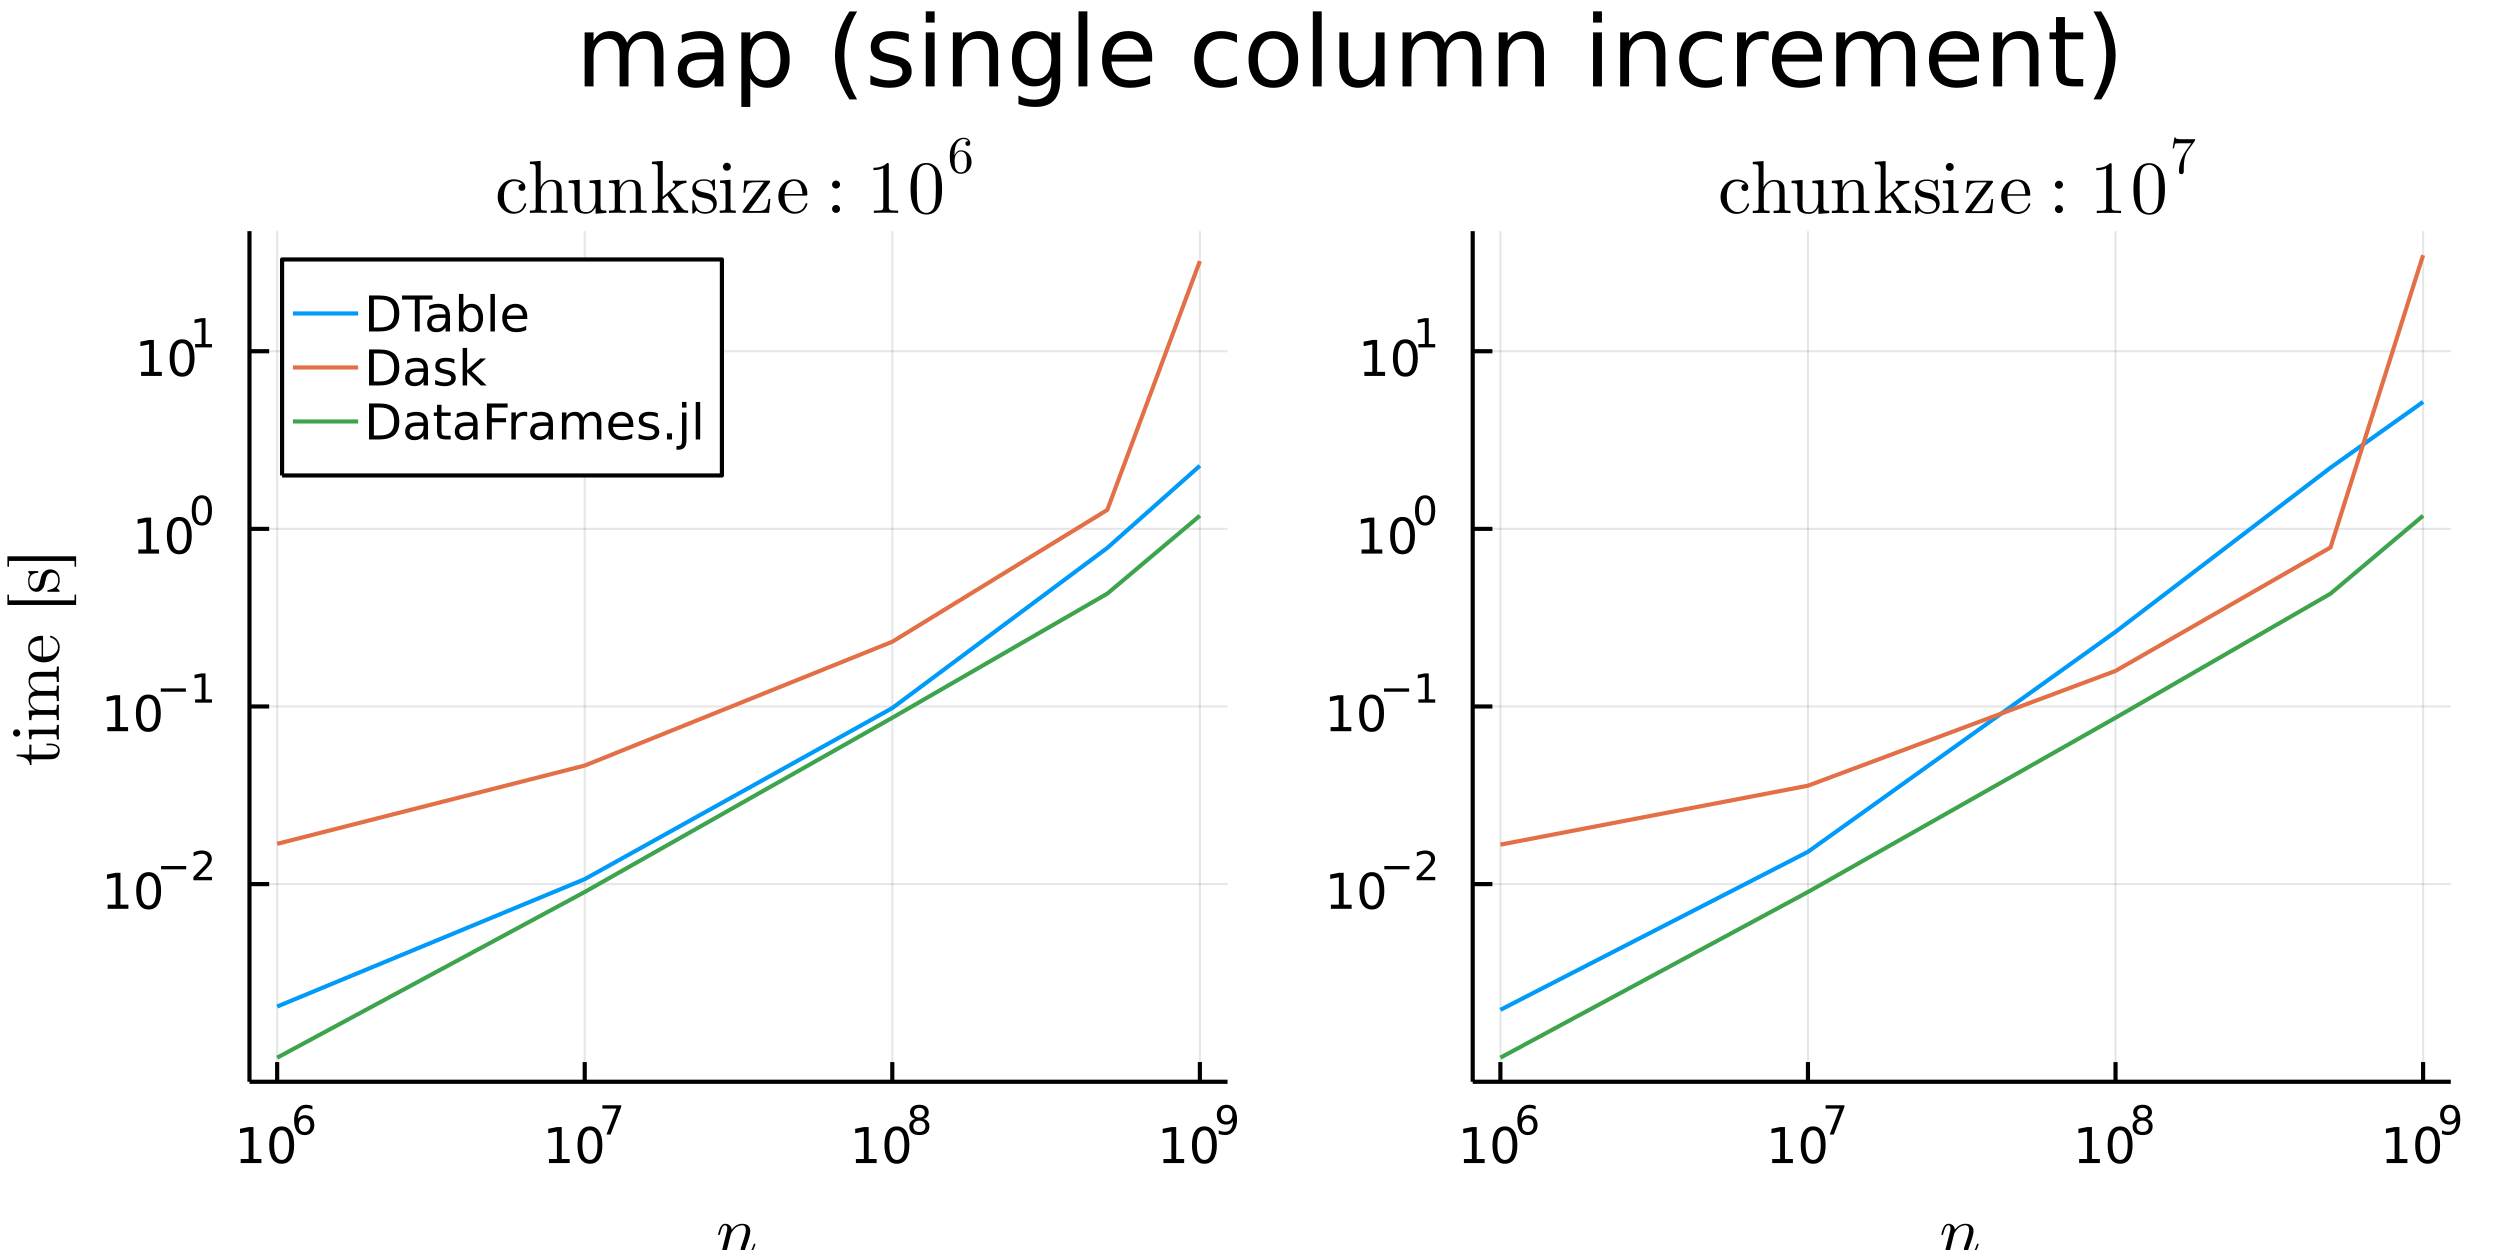 <svg xmlns="http://www.w3.org/2000/svg" xmlns:xlink="http://www.w3.org/1999/xlink" width="600" height="300" viewBox="0 0 2400 1200"><rect x="0" y="0" width="2400" height="1200" fill="#333333" stroke="none"/><defs><clipPath id="clip530"><rect width="2400" height="1200" x="0" y="0"/></clipPath></defs><path fill="#fff" fill-opacity="1" fill-rule="evenodd" d="M0 1200 L2400 1200 L2400 0 L0 0 Z" clip-path="url(#clip530)"/><defs><clipPath id="clip531"><rect width="1681" height="1200" x="480" y="0"/></clipPath></defs><defs><clipPath id="clip532"><rect width="2114" height="121" x="239" y="0"/></clipPath></defs><path fill="#fff" fill-opacity="1" fill-rule="evenodd" d="M239.492 1038.49 L1178.45 1038.49 L1178.45 221.872 L239.492 221.872 Z" clip-path="url(#clip530)"/><defs><clipPath id="clip533"><rect width="940" height="818" x="239" y="221"/></clipPath></defs><polyline style="stroke:#000;stroke-linecap:butt;stroke-linejoin:round;stroke-width:2;stroke-opacity:.1;fill:none" points="266.066 1038.49 266.066 221.872" clip-path="url(#clip533)"/><polyline style="stroke:#000;stroke-linecap:butt;stroke-linejoin:round;stroke-width:2;stroke-opacity:.1;fill:none" points="561.336 1038.49 561.336 221.872" clip-path="url(#clip533)"/><polyline style="stroke:#000;stroke-linecap:butt;stroke-linejoin:round;stroke-width:2;stroke-opacity:.1;fill:none" points="856.606 1038.49 856.606 221.872" clip-path="url(#clip533)"/><polyline style="stroke:#000;stroke-linecap:butt;stroke-linejoin:round;stroke-width:2;stroke-opacity:.1;fill:none" points="1151.88 1038.49 1151.88 221.872" clip-path="url(#clip533)"/><polyline style="stroke:#000;stroke-linecap:butt;stroke-linejoin:round;stroke-width:4;stroke-opacity:1;fill:none" points="239.492 1038.49 1178.45 1038.49" clip-path="url(#clip530)"/><polyline style="stroke:#000;stroke-linecap:butt;stroke-linejoin:round;stroke-width:4;stroke-opacity:1;fill:none" points="266.066 1038.49 266.066 1019.59" clip-path="url(#clip530)"/><polyline style="stroke:#000;stroke-linecap:butt;stroke-linejoin:round;stroke-width:4;stroke-opacity:1;fill:none" points="561.336 1038.49 561.336 1019.59" clip-path="url(#clip530)"/><polyline style="stroke:#000;stroke-linecap:butt;stroke-linejoin:round;stroke-width:4;stroke-opacity:1;fill:none" points="856.606 1038.49 856.606 1019.59" clip-path="url(#clip530)"/><polyline style="stroke:#000;stroke-linecap:butt;stroke-linejoin:round;stroke-width:4;stroke-opacity:1;fill:none" points="1151.88 1038.49 1151.88 1019.59" clip-path="url(#clip530)"/><path fill="#000" fill-opacity="1" fill-rule="evenodd" d="M231.059 1112.61 L238.698 1112.61 L238.698 1086.25 L230.387 1087.91 L230.387 1083.65 L238.651 1081.99 L243.327 1081.99 L243.327 1112.61 L250.966 1112.61 L250.966 1116.55 L231.059 1116.55 L231.059 1112.61 Z" clip-path="url(#clip530)"/><path fill="#000" fill-opacity="1" fill-rule="evenodd" d="M270.41 1085.07 Q266.799 1085.07 264.971 1088.63 Q263.165 1092.17 263.165 1099.3 Q263.165 1106.41 264.971 1109.97 Q266.799 1113.52 270.41 1113.52 Q274.045 1113.52 275.85 1109.97 Q277.679 1106.41 277.679 1099.3 Q277.679 1092.17 275.85 1088.63 Q274.045 1085.07 270.41 1085.07 M270.41 1081.36 Q276.22 1081.36 279.276 1085.97 Q282.355 1090.55 282.355 1099.3 Q282.355 1108.03 279.276 1112.64 Q276.22 1117.22 270.41 1117.22 Q264.6 1117.22 261.521 1112.64 Q258.466 1108.03 258.466 1099.3 Q258.466 1090.55 261.521 1085.97 Q264.6 1081.36 270.41 1081.36 Z" clip-path="url(#clip530)"/><path fill="#000" fill-opacity="1" fill-rule="evenodd" d="M292.379 1073.58 Q289.821 1073.58 288.317 1075.33 Q286.831 1077.08 286.831 1080.13 Q286.831 1083.16 288.317 1084.92 Q289.821 1086.67 292.379 1086.67 Q294.937 1086.67 296.423 1084.92 Q297.928 1083.16 297.928 1080.13 Q297.928 1077.08 296.423 1075.33 Q294.937 1073.58 292.379 1073.58 M299.921 1061.68 L299.921 1065.14 Q298.492 1064.46 297.025 1064.1 Q295.577 1063.75 294.147 1063.75 Q290.386 1063.75 288.392 1066.29 Q286.417 1068.82 286.135 1073.96 Q287.245 1072.32 288.919 1071.46 Q290.593 1070.57 292.605 1070.57 Q296.837 1070.57 299.282 1073.15 Q301.746 1075.71 301.746 1080.13 Q301.746 1084.45 299.188 1087.07 Q296.63 1089.68 292.379 1089.68 Q287.508 1089.68 284.931 1085.96 Q282.355 1082.22 282.355 1075.13 Q282.355 1068.47 285.514 1064.52 Q288.674 1060.55 293.997 1060.55 Q295.426 1060.55 296.874 1060.83 Q298.341 1061.11 299.921 1061.68 Z" clip-path="url(#clip530)"/><path fill="#000" fill-opacity="1" fill-rule="evenodd" d="M526.996 1112.61 L534.635 1112.61 L534.635 1086.25 L526.325 1087.91 L526.325 1083.65 L534.589 1081.99 L539.265 1081.99 L539.265 1112.61 L546.903 1112.61 L546.903 1116.55 L526.996 1116.55 L526.996 1112.61 Z" clip-path="url(#clip530)"/><path fill="#000" fill-opacity="1" fill-rule="evenodd" d="M566.348 1085.07 Q562.737 1085.07 560.908 1088.63 Q559.102 1092.17 559.102 1099.3 Q559.102 1106.41 560.908 1109.97 Q562.737 1113.52 566.348 1113.52 Q569.982 1113.52 571.788 1109.97 Q573.616 1106.41 573.616 1099.3 Q573.616 1092.17 571.788 1088.63 Q569.982 1085.07 566.348 1085.07 M566.348 1081.36 Q572.158 1081.36 575.213 1085.97 Q578.292 1090.55 578.292 1099.3 Q578.292 1108.03 575.213 1112.64 Q572.158 1117.22 566.348 1117.22 Q560.538 1117.22 557.459 1112.64 Q554.403 1108.03 554.403 1099.3 Q554.403 1090.55 557.459 1085.97 Q560.538 1081.36 566.348 1081.36 Z" clip-path="url(#clip530)"/><path fill="#000" fill-opacity="1" fill-rule="evenodd" d="M578.292 1061.06 L596.348 1061.06 L596.348 1062.67 L586.154 1089.14 L582.185 1089.14 L591.777 1064.25 L578.292 1064.25 L578.292 1061.06 Z" clip-path="url(#clip530)"/><path fill="#000" fill-opacity="1" fill-rule="evenodd" d="M821.664 1112.61 L829.303 1112.61 L829.303 1086.25 L820.993 1087.91 L820.993 1083.65 L829.257 1081.99 L833.932 1081.99 L833.932 1112.61 L841.571 1112.61 L841.571 1116.55 L821.664 1116.55 L821.664 1112.61 Z" clip-path="url(#clip530)"/><path fill="#000" fill-opacity="1" fill-rule="evenodd" d="M861.016 1085.07 Q857.405 1085.07 855.576 1088.63 Q853.77 1092.17 853.77 1099.3 Q853.77 1106.41 855.576 1109.97 Q857.405 1113.52 861.016 1113.52 Q864.65 1113.52 866.455 1109.97 Q868.284 1106.41 868.284 1099.3 Q868.284 1092.17 866.455 1088.63 Q864.65 1085.07 861.016 1085.07 M861.016 1081.36 Q866.826 1081.36 869.881 1085.97 Q872.96 1090.55 872.96 1099.3 Q872.96 1108.03 869.881 1112.64 Q866.826 1117.22 861.016 1117.22 Q855.205 1117.22 852.127 1112.64 Q849.071 1108.03 849.071 1099.3 Q849.071 1090.55 852.127 1085.97 Q855.205 1081.36 861.016 1081.36 Z" clip-path="url(#clip530)"/><path fill="#000" fill-opacity="1" fill-rule="evenodd" d="M882.59 1075.8 Q879.881 1075.8 878.32 1077.25 Q876.778 1078.7 876.778 1081.24 Q876.778 1083.78 878.32 1085.23 Q879.881 1086.67 882.59 1086.67 Q885.298 1086.67 886.859 1085.23 Q888.42 1083.76 888.42 1081.24 Q888.42 1078.7 886.859 1077.25 Q885.317 1075.8 882.59 1075.8 M878.79 1074.18 Q876.345 1073.58 874.972 1071.91 Q873.618 1070.24 873.618 1067.83 Q873.618 1064.46 876.007 1062.51 Q878.414 1060.55 882.59 1060.55 Q886.784 1060.55 889.172 1062.51 Q891.561 1064.46 891.561 1067.83 Q891.561 1070.24 890.188 1071.91 Q888.834 1073.58 886.408 1074.18 Q889.153 1074.82 890.677 1076.69 Q892.219 1078.55 892.219 1081.24 Q892.219 1085.32 889.718 1087.5 Q887.235 1089.68 882.59 1089.68 Q877.944 1089.68 875.443 1087.5 Q872.96 1085.32 872.96 1081.24 Q872.96 1078.55 874.502 1076.69 Q876.044 1074.82 878.79 1074.18 M877.399 1068.19 Q877.399 1070.37 878.753 1071.59 Q880.126 1072.81 882.59 1072.81 Q885.035 1072.81 886.408 1071.59 Q887.799 1070.37 887.799 1068.19 Q887.799 1066 886.408 1064.78 Q885.035 1063.56 882.59 1063.56 Q880.126 1063.56 878.753 1064.78 Q877.399 1066 877.399 1068.19 Z" clip-path="url(#clip530)"/><path fill="#000" fill-opacity="1" fill-rule="evenodd" d="M1116.88 1112.61 L1124.52 1112.61 L1124.52 1086.25 L1116.21 1087.91 L1116.21 1083.65 L1124.47 1081.99 L1129.15 1081.99 L1129.15 1112.61 L1136.78 1112.61 L1136.78 1116.55 L1116.88 1116.55 L1116.88 1112.61 Z" clip-path="url(#clip530)"/><path fill="#000" fill-opacity="1" fill-rule="evenodd" d="M1156.23 1085.07 Q1152.62 1085.07 1150.79 1088.63 Q1148.98 1092.17 1148.98 1099.3 Q1148.98 1106.41 1150.79 1109.97 Q1152.62 1113.52 1156.23 1113.52 Q1159.86 1113.52 1161.67 1109.97 Q1163.5 1106.41 1163.5 1099.3 Q1163.5 1092.17 1161.67 1088.63 Q1159.86 1085.07 1156.23 1085.07 M1156.23 1081.36 Q1162.04 1081.36 1165.09 1085.97 Q1168.17 1090.55 1168.17 1099.3 Q1168.17 1108.03 1165.09 1112.64 Q1162.04 1117.22 1156.23 1117.22 Q1150.42 1117.22 1147.34 1112.64 Q1144.28 1108.03 1144.28 1099.3 Q1144.28 1090.55 1147.34 1085.97 Q1150.42 1081.36 1156.23 1081.36 Z" clip-path="url(#clip530)"/><path fill="#000" fill-opacity="1" fill-rule="evenodd" d="M1169.98 1088.55 L1169.98 1085.09 Q1171.41 1085.77 1172.88 1086.13 Q1174.34 1086.49 1175.75 1086.49 Q1179.51 1086.49 1181.49 1083.96 Q1183.48 1081.43 1183.76 1076.27 Q1182.67 1077.89 1181 1078.76 Q1179.33 1079.62 1177.3 1079.62 Q1173.08 1079.62 1170.62 1077.08 Q1168.17 1074.52 1168.17 1070.1 Q1168.17 1065.78 1170.73 1063.16 Q1173.29 1060.55 1177.54 1060.55 Q1182.41 1060.55 1184.97 1064.29 Q1187.55 1068.02 1187.55 1075.13 Q1187.55 1081.76 1184.39 1085.73 Q1181.24 1089.68 1175.92 1089.68 Q1174.49 1089.68 1173.03 1089.4 Q1171.56 1089.12 1169.98 1088.55 M1177.54 1076.65 Q1180.1 1076.65 1181.58 1074.9 Q1183.09 1073.15 1183.09 1070.1 Q1183.09 1067.08 1181.58 1065.33 Q1180.1 1063.56 1177.54 1063.56 Q1174.98 1063.56 1173.48 1065.33 Q1171.99 1067.08 1171.99 1070.1 Q1171.99 1073.15 1173.48 1074.9 Q1174.98 1076.65 1177.54 1076.65 Z" clip-path="url(#clip530)"/><path fill="#000" fill-opacity="1" fill-rule="evenodd" d="M725.134 1194.53 Q725.134 1194.79 724.844 1195.79 Q724.554 1196.78 723.846 1198.33 Q723.169 1199.88 722.235 1201.29 Q721.301 1202.68 719.755 1203.71 Q718.242 1204.71 716.503 1204.71 Q714.184 1204.71 712.638 1203.16 Q711.092 1201.62 711.092 1199.3 Q711.092 1198.01 711.768 1196.24 Q716.052 1184.8 716.052 1180.87 Q716.052 1176.27 712.477 1176.27 Q710.706 1176.27 709.031 1176.95 Q707.388 1177.59 706.261 1178.49 Q705.134 1179.39 704.103 1180.65 Q703.105 1181.87 702.59 1182.71 Q702.107 1183.52 701.72 1184.32 L700.883 1187.61 Q700.69 1188.51 699.756 1192.02 L698.306 1197.98 Q697.276 1202.42 697.05 1202.84 Q696.728 1203.74 696.02 1204.22 Q695.311 1204.71 694.603 1204.71 Q693.798 1204.71 693.25 1204.22 Q692.703 1203.74 692.703 1202.9 Q692.703 1202.77 692.799 1202.29 Q692.896 1201.81 693.057 1201.13 Q693.218 1200.46 693.282 1200.07 L697.115 1184.84 Q697.823 1182.07 697.984 1181.2 Q698.178 1180.3 698.178 1179.3 Q698.178 1176.27 696.116 1176.27 Q694.442 1176.27 693.347 1178.27 Q692.252 1180.26 691.318 1184.13 Q691.028 1185.19 690.835 1185.42 Q690.674 1185.64 690.191 1185.64 Q689.385 1185.61 689.385 1184.97 Q689.385 1184.8 689.643 1183.74 Q689.901 1182.68 690.384 1181.16 Q690.899 1179.62 691.382 1178.59 Q691.801 1177.82 692.026 1177.46 Q692.284 1177.07 692.896 1176.33 Q693.54 1175.56 694.377 1175.21 Q695.247 1174.82 696.31 1174.82 Q698.693 1174.82 700.432 1176.37 Q702.171 1177.88 702.397 1180.55 Q706.68 1174.82 712.67 1174.82 Q716.213 1174.82 718.242 1176.69 Q720.271 1178.56 720.271 1181.87 Q720.271 1182.65 720.11 1183.64 Q719.981 1184.61 719.659 1185.83 Q719.369 1187.06 719.111 1187.99 Q718.854 1188.93 718.338 1190.44 Q717.823 1191.92 717.598 1192.57 Q717.372 1193.21 716.825 1194.72 Q716.309 1196.2 716.245 1196.37 Q715.053 1199.36 715.053 1201.07 Q715.053 1202.2 715.408 1202.71 Q715.794 1203.23 716.632 1203.23 Q718.886 1203.23 720.561 1201 Q722.268 1198.75 723.363 1195.08 Q723.62 1194.27 723.749 1194.08 Q723.91 1193.89 724.361 1193.89 Q725.134 1193.89 725.134 1194.53 Z" clip-path="url(#clip530)"/><polyline style="stroke:#000;stroke-linecap:butt;stroke-linejoin:round;stroke-width:2;stroke-opacity:.1;fill:none" points="239.492 848.721 1178.45 848.721" clip-path="url(#clip533)"/><polyline style="stroke:#000;stroke-linecap:butt;stroke-linejoin:round;stroke-width:2;stroke-opacity:.1;fill:none" points="239.492 678.213 1178.45 678.213" clip-path="url(#clip533)"/><polyline style="stroke:#000;stroke-linecap:butt;stroke-linejoin:round;stroke-width:2;stroke-opacity:.1;fill:none" points="239.492 507.705 1178.45 507.705" clip-path="url(#clip533)"/><polyline style="stroke:#000;stroke-linecap:butt;stroke-linejoin:round;stroke-width:2;stroke-opacity:.1;fill:none" points="239.492 337.198 1178.45 337.198" clip-path="url(#clip533)"/><polyline style="stroke:#000;stroke-linecap:butt;stroke-linejoin:round;stroke-width:4;stroke-opacity:1;fill:none" points="239.492 1038.49 239.492 221.872" clip-path="url(#clip530)"/><polyline style="stroke:#000;stroke-linecap:butt;stroke-linejoin:round;stroke-width:4;stroke-opacity:1;fill:none" points="239.492 848.721 258.39 848.721" clip-path="url(#clip530)"/><polyline style="stroke:#000;stroke-linecap:butt;stroke-linejoin:round;stroke-width:4;stroke-opacity:1;fill:none" points="239.492 678.213 258.39 678.213" clip-path="url(#clip530)"/><polyline style="stroke:#000;stroke-linecap:butt;stroke-linejoin:round;stroke-width:4;stroke-opacity:1;fill:none" points="239.492 507.705 258.39 507.705" clip-path="url(#clip530)"/><polyline style="stroke:#000;stroke-linecap:butt;stroke-linejoin:round;stroke-width:4;stroke-opacity:1;fill:none" points="239.492 337.198 258.39 337.198" clip-path="url(#clip530)"/><path fill="#000" fill-opacity="1" fill-rule="evenodd" d="M103.352 868.513 L110.991 868.513 L110.991 842.147 L102.681 843.814 L102.681 839.555 L110.945 837.888 L115.621 837.888 L115.621 868.513 L123.26 868.513 L123.26 872.448 L103.352 872.448 L103.352 868.513 Z" clip-path="url(#clip530)"/><path fill="#000" fill-opacity="1" fill-rule="evenodd" d="M142.704 840.967 Q139.093 840.967 137.264 844.532 Q135.459 848.073 135.459 855.203 Q135.459 862.309 137.264 865.874 Q139.093 869.416 142.704 869.416 Q146.338 869.416 148.144 865.874 Q149.972 862.309 149.972 855.203 Q149.972 848.073 148.144 844.532 Q146.338 840.967 142.704 840.967 M142.704 837.263 Q148.514 837.263 151.57 841.87 Q154.648 846.453 154.648 855.203 Q154.648 863.93 151.57 868.536 Q148.514 873.119 142.704 873.119 Q136.894 873.119 133.815 868.536 Q130.76 863.93 130.76 855.203 Q130.76 846.453 133.815 841.87 Q136.894 837.263 142.704 837.263 Z" clip-path="url(#clip530)"/><path fill="#000" fill-opacity="1" fill-rule="evenodd" d="M154.648 831.364 L178.76 831.364 L178.76 834.562 L154.648 834.562 L154.648 831.364 Z" clip-path="url(#clip530)"/><path fill="#000" fill-opacity="1" fill-rule="evenodd" d="M190.233 841.84 L203.492 841.84 L203.492 845.038 L185.662 845.038 L185.662 841.84 Q187.825 839.602 191.549 835.841 Q195.292 832.06 196.251 830.969 Q198.076 828.919 198.79 827.509 Q199.524 826.079 199.524 824.707 Q199.524 822.468 197.944 821.058 Q196.383 819.647 193.863 819.647 Q192.076 819.647 190.082 820.268 Q188.107 820.889 185.85 822.149 L185.85 818.312 Q188.145 817.39 190.139 816.92 Q192.132 816.45 193.787 816.45 Q198.151 816.45 200.746 818.632 Q203.342 820.813 203.342 824.462 Q203.342 826.192 202.683 827.753 Q202.044 829.296 200.332 831.402 Q199.862 831.948 197.342 834.562 Q194.822 837.157 190.233 841.84 Z" clip-path="url(#clip530)"/><path fill="#000" fill-opacity="1" fill-rule="evenodd" d="M103.051 698.005 L110.69 698.005 L110.69 671.64 L102.38 673.306 L102.38 669.047 L110.644 667.381 L115.32 667.381 L115.32 698.005 L122.959 698.005 L122.959 701.941 L103.051 701.941 L103.051 698.005 Z" clip-path="url(#clip530)"/><path fill="#000" fill-opacity="1" fill-rule="evenodd" d="M142.403 670.459 Q138.792 670.459 136.963 674.024 Q135.158 677.566 135.158 684.695 Q135.158 691.802 136.963 695.367 Q138.792 698.908 142.403 698.908 Q146.037 698.908 147.843 695.367 Q149.672 691.802 149.672 684.695 Q149.672 677.566 147.843 674.024 Q146.037 670.459 142.403 670.459 M142.403 666.756 Q148.213 666.756 151.269 671.362 Q154.347 675.945 154.347 684.695 Q154.347 693.422 151.269 698.029 Q148.213 702.612 142.403 702.612 Q136.593 702.612 133.514 698.029 Q130.459 693.422 130.459 684.695 Q130.459 675.945 133.514 671.362 Q136.593 666.756 142.403 666.756 Z" clip-path="url(#clip530)"/><path fill="#000" fill-opacity="1" fill-rule="evenodd" d="M154.347 660.857 L178.459 660.857 L178.459 664.054 L154.347 664.054 L154.347 660.857 Z" clip-path="url(#clip530)"/><path fill="#000" fill-opacity="1" fill-rule="evenodd" d="M187.317 671.333 L193.524 671.333 L193.524 649.911 L186.772 651.265 L186.772 647.804 L193.486 646.45 L197.286 646.45 L197.286 671.333 L203.492 671.333 L203.492 674.53 L187.317 674.53 L187.317 671.333 Z" clip-path="url(#clip530)"/><path fill="#000" fill-opacity="1" fill-rule="evenodd" d="M132.787 527.498 L140.425 527.498 L140.425 501.132 L132.115 502.799 L132.115 498.54 L140.379 496.873 L145.055 496.873 L145.055 527.498 L152.694 527.498 L152.694 531.433 L132.787 531.433 L132.787 527.498 Z" clip-path="url(#clip530)"/><path fill="#000" fill-opacity="1" fill-rule="evenodd" d="M172.138 499.952 Q168.527 499.952 166.698 503.517 Q164.893 507.058 164.893 514.188 Q164.893 521.294 166.698 524.859 Q168.527 528.401 172.138 528.401 Q175.772 528.401 177.578 524.859 Q179.407 521.294 179.407 514.188 Q179.407 507.058 177.578 503.517 Q175.772 499.952 172.138 499.952 M172.138 496.248 Q177.948 496.248 181.004 500.855 Q184.083 505.438 184.083 514.188 Q184.083 522.915 181.004 527.521 Q177.948 532.104 172.138 532.104 Q166.328 532.104 163.249 527.521 Q160.194 522.915 160.194 514.188 Q160.194 505.438 163.249 500.855 Q166.328 496.248 172.138 496.248 Z" clip-path="url(#clip530)"/><path fill="#000" fill-opacity="1" fill-rule="evenodd" d="M193.787 478.444 Q190.853 478.444 189.368 481.341 Q187.901 484.218 187.901 490.011 Q187.901 495.785 189.368 498.681 Q190.853 501.559 193.787 501.559 Q196.74 501.559 198.207 498.681 Q199.693 495.785 199.693 490.011 Q199.693 484.218 198.207 481.341 Q196.74 478.444 193.787 478.444 M193.787 475.435 Q198.508 475.435 200.991 479.178 Q203.492 482.902 203.492 490.011 Q203.492 497.101 200.991 500.844 Q198.508 504.568 193.787 504.568 Q189.067 504.568 186.565 500.844 Q184.083 497.101 184.083 490.011 Q184.083 482.902 186.565 479.178 Q189.067 475.435 193.787 475.435 Z" clip-path="url(#clip530)"/><path fill="#000" fill-opacity="1" fill-rule="evenodd" d="M135.476 356.99 L143.115 356.99 L143.115 330.625 L134.805 332.291 L134.805 328.032 L143.069 326.366 L147.744 326.366 L147.744 356.99 L155.383 356.99 L155.383 360.926 L135.476 360.926 L135.476 356.99 Z" clip-path="url(#clip530)"/><path fill="#000" fill-opacity="1" fill-rule="evenodd" d="M174.828 329.444 Q171.217 329.444 169.388 333.009 Q167.582 336.551 167.582 343.68 Q167.582 350.787 169.388 354.352 Q171.217 357.893 174.828 357.893 Q178.462 357.893 180.267 354.352 Q182.096 350.787 182.096 343.68 Q182.096 336.551 180.267 333.009 Q178.462 329.444 174.828 329.444 M174.828 325.741 Q180.638 325.741 183.693 330.347 Q186.772 334.93 186.772 343.68 Q186.772 352.407 183.693 357.014 Q180.638 361.597 174.828 361.597 Q169.018 361.597 165.939 357.014 Q162.883 352.407 162.883 343.68 Q162.883 334.93 165.939 330.347 Q169.018 325.741 174.828 325.741 Z" clip-path="url(#clip530)"/><path fill="#000" fill-opacity="1" fill-rule="evenodd" d="M187.317 330.318 L193.524 330.318 L193.524 308.896 L186.772 310.25 L186.772 306.789 L193.486 305.435 L197.286 305.435 L197.286 330.318 L203.492 330.318 L203.492 333.515 L187.317 333.515 L187.317 330.318 Z" clip-path="url(#clip530)"/><path fill="#000" fill-opacity="1" fill-rule="evenodd" d="M30.203 734.489 L28.754 734.489 Q28.625 731.461 26.5 729.465 Q24.342 727.436 21.701 726.759 Q19.06 726.051 16.001 725.986 L16.001 724.344 L28.142 724.344 L28.142 714.908 L30.203 714.908 L30.203 724.344 L48.529 724.344 Q55.646 724.344 55.646 719.899 Q55.646 717.999 53.714 716.743 Q51.749 715.487 48.271 715.487 L44.632 715.487 L44.632 713.845 L48.4 713.845 Q51.975 713.845 54.648 715.487 Q57.321 717.13 57.321 720.382 Q57.321 721.574 56.999 722.766 Q56.709 723.925 55.936 725.471 Q55.131 726.985 53.199 727.951 Q51.234 728.885 48.4 728.885 L30.203 728.885 L30.203 734.489 Z" clip-path="url(#clip530)"/><path fill="#000" fill-opacity="1" fill-rule="evenodd" d="M56.58 709.953 L54.551 709.953 Q54.551 706.443 54.132 705.638 Q53.682 704.833 51.556 704.833 L33.811 704.833 Q31.363 704.833 30.783 705.67 Q30.203 706.475 30.203 709.696 L28.142 709.696 L27.434 700.485 L51.62 700.485 Q53.585 700.485 54.068 699.776 Q54.551 699.068 54.551 695.847 L56.58 695.847 Q56.387 702.578 56.387 702.707 Q56.387 703.609 56.58 709.953 M15.936 707.184 Q14.616 707.184 13.553 706.185 Q12.458 705.155 12.458 703.705 Q12.458 702.256 13.456 701.225 Q14.423 700.195 15.969 700.195 Q17.482 700.195 18.481 701.225 Q19.447 702.256 19.447 703.705 Q19.447 705.219 18.384 706.217 Q17.321 707.184 15.936 707.184 Z" clip-path="url(#clip530)"/><path fill="#000" fill-opacity="1" fill-rule="evenodd" d="M56.58 691.339 L54.551 691.339 Q54.551 687.828 54.132 687.023 Q53.682 686.218 51.556 686.218 L33.875 686.218 Q31.427 686.218 30.815 687.088 Q30.203 687.925 30.203 691.339 L28.142 691.339 L27.434 682.064 L34.358 682.064 Q27.434 678.972 27.434 672.305 Q27.434 664.576 33.875 663.513 Q31.363 662.386 29.398 660.035 Q27.434 657.651 27.434 653.948 Q27.434 648.988 29.881 647.024 Q31.524 645.574 33.36 645.284 Q35.195 644.995 39.962 644.995 L52.554 644.995 Q53.939 644.93 54.261 643.867 Q54.551 642.805 54.551 639.842 L56.58 639.842 Q56.387 646.573 56.387 647.217 Q56.387 647.732 56.58 654.689 L54.551 654.689 Q54.551 651.178 54.132 650.373 Q53.682 649.536 51.556 649.536 L36.194 649.536 Q32.844 649.536 30.88 650.566 Q28.883 651.597 28.883 654.431 Q28.883 657.845 31.749 660.582 Q34.616 663.32 39.447 663.32 L51.556 663.32 Q53.682 663.32 54.132 662.515 Q54.551 661.677 54.551 658.167 L56.58 658.167 Q56.387 664.898 56.387 665.574 Q56.387 666.089 56.58 673.014 L54.551 673.014 Q54.551 669.503 54.132 668.698 Q53.682 667.861 51.556 667.861 L36.194 667.861 Q32.844 667.861 30.88 668.891 Q28.883 669.922 28.883 672.756 Q28.883 676.17 31.749 678.907 Q34.616 681.645 39.447 681.645 L51.556 681.645 Q53.682 681.645 54.132 680.84 Q54.551 680.002 54.551 676.524 L56.58 676.524 Q56.387 683.255 56.387 683.899 Q56.387 684.415 56.58 691.339 Z" clip-path="url(#clip530)"/><path fill="#000" fill-opacity="1" fill-rule="evenodd" d="M42.055 635.896 Q35.84 635.896 31.427 631.902 Q27.015 627.909 27.015 622.176 Q27.015 616.379 30.783 613.384 Q34.551 610.357 39.962 610.357 Q40.96 610.357 41.154 610.614 Q41.347 610.872 41.347 611.999 L41.347 630.421 Q48.078 630.421 51.234 628.424 Q55.646 625.654 55.646 620.985 Q55.646 620.34 55.517 619.568 Q55.389 618.795 54.841 617.216 Q54.261 615.638 52.748 614.254 Q51.234 612.869 48.851 612.064 Q47.917 611.87 47.949 611.226 Q47.949 610.357 48.722 610.357 Q49.302 610.357 50.622 611.001 Q51.91 611.613 53.456 612.804 Q55.002 613.996 56.161 616.315 Q57.321 618.601 57.321 621.371 Q57.321 627.168 52.941 631.548 Q48.529 635.896 42.055 635.896 M39.962 630.356 L39.962 614.704 Q38.577 614.704 37.031 614.962 Q35.485 615.188 33.36 615.896 Q31.202 616.572 29.849 618.183 Q28.497 619.793 28.497 622.176 Q28.497 623.239 28.948 624.398 Q29.398 625.526 30.493 626.91 Q31.588 628.295 34.068 629.261 Q36.548 630.228 39.962 630.356 Z" clip-path="url(#clip530)"/><path fill="#000" fill-opacity="1" fill-rule="evenodd" d="M73.07 580.754 L7.112 580.754 L7.112 570.802 L8.626 570.802 L8.626 576.341 L71.556 576.341 L71.556 570.802 L73.07 570.802 L73.07 580.754 Z" clip-path="url(#clip530)"/><path fill="#000" fill-opacity="1" fill-rule="evenodd" d="M55.711 568.147 L47.015 568.147 Q46.274 568.147 46.017 568.115 Q45.759 568.083 45.566 567.89 Q45.373 567.696 45.373 567.31 Q45.373 566.859 45.566 566.698 Q45.759 566.505 46.5 566.376 Q51.041 565.378 53.456 563.252 Q55.839 561.094 55.839 557.197 Q55.839 553.494 54.197 551.626 Q52.554 549.758 49.849 549.758 Q45.018 549.758 43.794 556.618 Q42.989 560.579 42.474 562.221 Q41.926 563.864 40.735 565.313 Q38.416 568.147 35.131 568.147 Q31.846 568.147 29.431 565.667 Q27.015 563.155 27.015 557.616 Q27.015 553.912 28.883 551.4 Q28.303 550.66 27.82 550.273 Q27.015 549.404 27.015 548.953 Q27.015 548.437 27.369 548.341 Q27.691 548.244 28.625 548.244 L35.26 548.244 Q36.001 548.244 36.258 548.276 Q36.516 548.309 36.709 548.502 Q36.87 548.695 36.87 549.114 Q36.87 549.854 36.258 549.887 Q28.271 550.402 28.271 557.616 Q28.271 561.513 29.785 563.252 Q31.266 564.991 33.295 564.991 Q34.422 564.991 35.292 564.476 Q36.129 563.928 36.645 563.252 Q37.128 562.544 37.611 561.255 Q38.062 559.967 38.223 559.194 Q38.384 558.389 38.706 556.875 Q39.704 551.594 41.862 549.371 Q44.632 546.602 48.142 546.602 Q52.039 546.602 54.68 549.242 Q57.321 551.883 57.321 557.197 Q57.321 561.481 54.455 564.476 Q54.841 564.862 55.195 565.152 Q55.517 565.442 55.646 565.571 Q55.775 565.667 55.872 565.7 Q55.936 565.732 56 565.796 Q57.321 567.117 57.321 567.439 Q57.321 567.954 56.967 568.051 Q56.645 568.147 55.711 568.147 Z" clip-path="url(#clip530)"/><path fill="#000" fill-opacity="1" fill-rule="evenodd" d="M71.556 544.021 L71.556 538.482 L8.626 538.482 L8.626 544.021 L7.112 544.021 L7.112 534.07 L73.07 534.07 L73.07 544.021 L71.556 544.021 Z" clip-path="url(#clip530)"/><path fill="#000" fill-opacity="1" fill-rule="evenodd" d="M482.339 200.443 Q477.772 195.665 477.772 188.849 Q477.772 181.998 482.269 177.079 Q486.766 172.125 493.371 172.125 Q497.763 172.125 501.066 174.233 Q504.368 176.306 504.368 179.855 Q504.368 181.436 503.42 182.349 Q502.506 183.227 501.066 183.227 Q499.555 183.227 498.642 182.314 Q497.763 181.365 497.763 179.925 Q497.763 179.292 497.974 178.66 Q498.185 178.028 498.958 177.36 Q499.766 176.693 501.136 176.587 Q498.571 173.952 493.582 173.952 Q493.512 173.952 493.442 173.952 Q489.788 173.952 486.766 177.395 Q483.745 180.838 483.745 188.708 Q483.745 192.819 484.729 195.84 Q485.747 198.827 487.399 200.373 Q489.05 201.918 490.666 202.656 Q492.282 203.359 493.863 203.359 Q500.925 203.359 503.314 195.805 Q503.525 195.103 504.228 195.103 Q505.176 195.103 505.176 195.805 Q505.176 196.157 504.895 197.07 Q504.614 197.984 503.736 199.424 Q502.858 200.864 501.593 202.129 Q500.363 203.359 498.15 204.272 Q495.971 205.186 493.231 205.186 Q486.907 205.186 482.339 200.443 Z" clip-path="url(#clip530)"/><path fill="#000" fill-opacity="1" fill-rule="evenodd" d="M508.702 204.378 L508.702 202.164 Q512.532 202.164 513.41 201.708 Q514.288 201.216 514.288 198.897 L514.288 161.48 Q514.288 158.809 513.34 158.142 Q512.426 157.474 508.702 157.474 L508.702 155.226 L519.031 154.453 L519.031 179.468 L519.102 179.468 Q520.261 176.868 522.861 174.725 Q525.461 172.582 529.466 172.582 Q534.877 172.582 537.02 175.252 Q538.601 177.044 538.917 179.046 Q539.268 181.049 539.268 186.249 L539.268 199.986 Q539.339 201.497 540.498 201.848 Q541.658 202.164 544.89 202.164 L544.89 204.378 Q537.547 204.167 536.809 204.167 Q536.247 204.167 528.693 204.378 L528.693 202.164 Q532.523 202.164 533.401 201.708 Q534.315 201.216 534.315 198.897 L534.315 182.138 Q534.315 178.484 533.19 176.341 Q532.066 174.163 528.974 174.163 Q525.25 174.163 522.264 177.29 Q519.277 180.417 519.277 185.687 L519.277 198.897 Q519.277 201.216 520.156 201.708 Q521.069 202.164 524.864 202.164 L524.864 204.378 Q517.521 204.167 516.818 204.167 Q516.256 204.167 508.702 204.378 Z" clip-path="url(#clip530)"/><path fill="#000" fill-opacity="1" fill-rule="evenodd" d="M545.928 175.603 L545.928 173.355 L556.504 172.582 L556.504 196.473 Q556.504 198.194 556.644 199.213 Q556.785 200.197 557.347 201.356 Q557.944 202.516 559.279 203.043 Q560.649 203.57 562.828 203.57 Q566.727 203.57 569.117 200.373 Q571.541 197.175 571.541 192.432 L571.541 179.609 Q571.541 176.938 570.592 176.271 Q569.644 175.603 565.919 175.603 L565.919 173.355 L576.495 172.582 L576.495 198.124 Q576.495 200.794 577.408 201.497 Q578.357 202.164 582.116 202.164 L582.116 204.378 L571.752 205.186 L571.752 198.686 Q568.73 205.151 562.476 205.186 Q559.314 205.186 557.136 204.378 Q554.993 203.57 553.904 202.586 Q552.815 201.567 552.217 199.635 Q551.655 197.702 551.585 196.508 Q551.515 195.313 551.515 192.995 L551.515 182.208 Q551.515 177.325 550.812 176.482 Q550.109 175.603 545.928 175.603 Z" clip-path="url(#clip530)"/><path fill="#000" fill-opacity="1" fill-rule="evenodd" d="M584.594 204.378 L584.594 202.164 Q588.424 202.164 589.302 201.708 Q590.181 201.216 590.181 198.897 L590.181 179.609 Q590.181 176.938 589.232 176.271 Q588.319 175.603 584.594 175.603 L584.594 173.355 L594.713 172.582 L594.713 180.136 Q598.086 172.582 605.358 172.582 Q610.769 172.582 612.912 175.252 Q614.493 177.044 614.809 179.046 Q615.161 181.049 615.161 186.249 L615.161 199.986 Q615.231 201.497 616.39 201.848 Q617.55 202.164 620.782 202.164 L620.782 204.378 Q613.439 204.167 612.701 204.167 Q612.139 204.167 604.586 204.378 L604.586 202.164 Q608.415 202.164 609.293 201.708 Q610.207 201.216 610.207 198.897 L610.207 182.138 Q610.207 178.484 609.083 176.341 Q607.958 174.163 604.867 174.163 Q601.142 174.163 598.156 177.29 Q595.17 180.417 595.17 185.687 L595.17 198.897 Q595.17 201.216 596.048 201.708 Q596.962 202.164 600.756 202.164 L600.756 204.378 Q593.413 204.167 592.71 204.167 Q592.148 204.167 584.594 204.378 Z" clip-path="url(#clip530)"/><path fill="#000" fill-opacity="1" fill-rule="evenodd" d="M625.853 204.378 L625.853 202.164 Q629.682 202.164 630.561 201.708 Q631.474 201.216 631.474 198.897 L631.474 161.48 Q631.474 158.809 630.525 158.142 Q629.612 157.474 625.853 157.474 L625.853 155.226 L636.217 154.453 L636.217 188.989 L646.371 180.206 Q647.952 178.836 647.952 177.395 Q647.952 175.744 645.879 175.603 L645.879 173.355 Q648.9 173.566 653.924 173.566 Q656.876 173.566 658.949 173.355 L658.949 175.603 Q654.416 175.814 649.884 179.468 Q648.865 180.276 646.441 182.384 Q644.052 184.457 644.052 184.668 Q644.052 184.738 644.122 184.914 Q644.228 185.089 644.368 185.23 Q644.509 185.371 644.509 185.441 L653.643 198.335 Q655.505 200.935 656.876 201.567 Q658.246 202.164 660.635 202.164 L660.635 204.378 Q657.543 204.167 654.346 204.167 Q652.624 204.167 646.581 204.378 L646.581 202.164 Q649.181 202.164 649.181 200.478 Q649.181 199.319 643.349 191.273 Q642.928 190.711 641.979 189.481 Q641.101 188.181 640.609 187.549 L636.006 191.484 L636.006 198.897 Q636.006 201.216 636.885 201.708 Q637.798 202.164 641.628 202.164 L641.628 204.378 Q637.306 204.167 633.723 204.167 Q632.985 204.167 625.853 204.378 Z" clip-path="url(#clip530)"/><path fill="#000" fill-opacity="1" fill-rule="evenodd" d="M664.627 203.429 L664.627 193.943 Q664.627 193.135 664.662 192.854 Q664.698 192.573 664.908 192.362 Q665.119 192.151 665.541 192.151 Q666.033 192.151 666.208 192.362 Q666.419 192.573 666.56 193.381 Q667.649 198.335 669.968 200.97 Q672.322 203.57 676.573 203.57 Q680.613 203.57 682.651 201.778 Q684.689 199.986 684.689 197.035 Q684.689 191.765 677.205 190.43 Q672.884 189.551 671.092 188.989 Q669.3 188.392 667.719 187.092 Q664.627 184.562 664.627 180.979 Q664.627 177.395 667.333 174.76 Q670.073 172.125 676.116 172.125 Q680.156 172.125 682.897 174.163 Q683.705 173.53 684.126 173.003 Q685.075 172.125 685.567 172.125 Q686.129 172.125 686.235 172.512 Q686.34 172.863 686.34 173.882 L686.34 181.119 Q686.34 181.927 686.305 182.208 Q686.27 182.49 686.059 182.7 Q685.848 182.876 685.391 182.876 Q684.583 182.876 684.548 182.208 Q683.986 173.495 676.116 173.495 Q671.865 173.495 669.968 175.147 Q668.07 176.763 668.07 178.976 Q668.07 180.206 668.633 181.154 Q669.23 182.068 669.968 182.63 Q670.741 183.157 672.146 183.684 Q673.551 184.176 674.394 184.352 Q675.273 184.527 676.924 184.879 Q682.686 185.968 685.11 188.322 Q688.132 191.343 688.132 195.173 Q688.132 199.424 685.251 202.305 Q682.37 205.186 676.573 205.186 Q671.9 205.186 668.633 202.059 Q668.211 202.481 667.895 202.867 Q667.579 203.218 667.438 203.359 Q667.333 203.5 667.297 203.605 Q667.262 203.675 667.192 203.745 Q665.752 205.186 665.4 205.186 Q664.838 205.186 664.733 204.799 Q664.627 204.448 664.627 203.429 Z" clip-path="url(#clip530)"/><path fill="#000" fill-opacity="1" fill-rule="evenodd" d="M690.946 204.378 L690.946 202.164 Q694.776 202.164 695.654 201.708 Q696.532 201.216 696.532 198.897 L696.532 179.538 Q696.532 176.868 695.619 176.236 Q694.741 175.603 691.227 175.603 L691.227 173.355 L701.276 172.582 L701.276 198.967 Q701.276 201.11 702.048 201.637 Q702.821 202.164 706.335 202.164 L706.335 204.378 Q698.992 204.167 698.851 204.167 Q697.868 204.167 690.946 204.378 M693.968 160.039 Q693.968 158.599 695.057 157.439 Q696.181 156.245 697.762 156.245 Q699.343 156.245 700.467 157.334 Q701.592 158.388 701.592 160.074 Q701.592 161.726 700.467 162.815 Q699.343 163.869 697.762 163.869 Q696.111 163.869 695.022 162.709 Q693.968 161.55 693.968 160.039 Z" clip-path="url(#clip530)"/><path fill="#000" fill-opacity="1" fill-rule="evenodd" d="M712.692 203.359 Q712.692 202.867 713.36 202.059 L733.421 174.936 L725.235 174.936 Q719.544 174.936 717.681 177.044 Q715.855 179.117 715.503 184.949 L713.711 184.949 L714.519 173.355 L737.532 173.355 Q738.34 173.355 738.656 173.39 Q738.972 173.425 739.183 173.671 Q739.394 173.882 739.394 174.303 Q739.394 174.725 738.762 175.533 L718.735 202.586 L727.238 202.586 Q733.211 202.586 735.213 200.092 Q737.251 197.597 737.743 190.922 L739.535 190.922 L738.305 204.378 L714.59 204.378 Q713.43 204.378 713.044 204.237 Q712.692 204.062 712.692 203.359 Z" clip-path="url(#clip530)"/><path fill="#000" fill-opacity="1" fill-rule="evenodd" d="M747.204 188.533 Q747.204 181.752 751.56 176.938 Q755.917 172.125 762.171 172.125 Q768.495 172.125 771.762 176.236 Q775.065 180.346 775.065 186.249 Q775.065 187.338 774.784 187.549 Q774.502 187.76 773.273 187.76 L753.176 187.76 Q753.176 195.103 755.355 198.546 Q758.376 203.359 763.47 203.359 Q764.173 203.359 765.016 203.218 Q765.86 203.078 767.581 202.481 Q769.303 201.848 770.813 200.197 Q772.324 198.546 773.202 195.946 Q773.413 194.927 774.116 194.962 Q775.065 194.962 775.065 195.805 Q775.065 196.438 774.362 197.878 Q773.694 199.283 772.394 200.97 Q771.094 202.656 768.565 203.921 Q766.07 205.186 763.049 205.186 Q756.725 205.186 751.947 200.408 Q747.204 195.594 747.204 188.533 M753.247 186.249 L770.322 186.249 Q770.322 184.738 770.04 183.052 Q769.795 181.365 769.022 179.046 Q768.284 176.693 766.527 175.217 Q764.77 173.741 762.171 173.741 Q761.011 173.741 759.746 174.233 Q758.517 174.725 757.006 175.92 Q755.495 177.114 754.441 179.819 Q753.387 182.525 753.247 186.249 Z" clip-path="url(#clip530)"/><path fill="#000" fill-opacity="1" fill-rule="evenodd" d="M799.921 203.289 Q798.796 202.164 798.796 200.583 Q798.796 199.002 799.921 197.878 Q801.045 196.754 802.626 196.754 Q804.207 196.754 805.331 197.878 Q806.455 199.002 806.455 200.583 Q806.455 202.164 805.331 203.289 Q804.207 204.378 802.626 204.378 Q801.045 204.378 799.921 203.289 M799.921 179.89 Q798.796 178.765 798.796 177.184 Q798.796 175.603 799.921 174.479 Q801.045 173.355 802.626 173.355 Q804.207 173.355 805.331 174.479 Q806.455 175.603 806.455 177.184 Q806.455 178.765 805.331 179.89 Q804.207 180.979 802.626 180.979 Q801.045 180.979 799.921 179.89 Z" clip-path="url(#clip530)"/><path fill="#000" fill-opacity="1" fill-rule="evenodd" d="M838.488 163.307 L838.488 161.058 Q847.131 161.058 851.593 156.456 Q852.823 156.456 853.033 156.737 Q853.244 157.018 853.244 158.318 L853.244 198.686 Q853.244 200.829 854.298 201.497 Q855.352 202.164 859.955 202.164 L862.238 202.164 L862.238 204.378 Q859.709 204.167 850.574 204.167 Q841.439 204.167 838.945 204.378 L838.945 202.164 L841.229 202.164 Q845.761 202.164 846.85 201.532 Q847.939 200.864 847.939 198.686 L847.939 161.409 Q844.18 163.307 838.488 163.307 Z" clip-path="url(#clip530)"/><path fill="#000" fill-opacity="1" fill-rule="evenodd" d="M874.121 181.365 Q874.121 170.79 876.791 165.028 Q880.515 156.456 889.299 156.456 Q891.161 156.456 893.093 156.983 Q895.061 157.474 897.52 159.407 Q900.014 161.339 901.525 164.501 Q904.406 170.614 904.406 181.365 Q904.406 191.87 901.736 197.597 Q897.836 205.959 889.228 205.959 Q885.996 205.959 882.694 204.308 Q879.426 202.656 877.353 198.686 Q874.121 192.749 874.121 181.365 M880.094 180.487 Q880.094 191.343 880.867 195.665 Q881.745 200.337 884.134 202.375 Q886.558 204.378 889.228 204.378 Q892.109 204.378 894.498 202.235 Q896.923 200.056 897.66 195.384 Q898.469 190.781 898.433 180.487 Q898.433 170.474 897.731 166.469 Q896.782 161.796 894.253 159.934 Q891.758 158.037 889.228 158.037 Q888.28 158.037 887.261 158.318 Q886.277 158.599 884.837 159.407 Q883.396 160.215 882.272 162.217 Q881.183 164.22 880.656 167.242 Q880.094 171.141 880.094 180.487 Z" clip-path="url(#clip530)"/><path fill="#000" fill-opacity="1" fill-rule="evenodd" d="M911.785 149.872 Q911.785 141.953 915.819 137.108 Q919.852 132.238 925.041 132.238 Q928.066 132.238 929.739 133.788 Q931.436 135.312 931.436 137.673 Q931.436 138.977 930.673 139.542 Q929.911 140.108 929.124 140.108 Q928.214 140.108 927.501 139.493 Q926.787 138.878 926.787 137.772 Q926.787 135.509 929.566 135.509 Q928.263 133.492 925.14 133.492 Q924.18 133.492 923.197 133.788 Q922.213 134.058 920.934 134.993 Q919.655 135.927 918.672 137.403 Q917.688 138.878 916.999 141.657 Q916.311 144.437 916.311 148.052 L916.311 149.257 Q918.376 144.264 922.606 144.289 Q926.837 144.289 929.763 147.511 Q932.69 150.733 932.69 155.504 Q932.69 160.398 929.64 163.644 Q926.591 166.89 922.311 166.89 Q920.393 166.89 918.647 166.079 Q916.925 165.292 915.302 163.472 Q913.704 161.652 912.744 158.16 Q911.785 154.667 911.785 149.872 M916.409 154.397 Q916.409 159.34 917.319 161.701 Q917.466 162.095 917.786 162.636 Q918.13 163.177 918.696 163.89 Q919.286 164.579 920.245 165.046 Q921.205 165.489 922.311 165.489 Q925.681 165.489 927.304 162.218 Q928.165 160.398 928.165 155.454 Q928.165 150.413 927.255 148.568 Q925.705 145.445 922.557 145.445 Q920.442 145.445 918.967 146.896 Q917.516 148.347 916.95 150.29 Q916.409 152.233 916.409 154.397 Z" clip-path="url(#clip530)"/><polyline style="stroke:#009af9;stroke-linecap:butt;stroke-linejoin:round;stroke-width:4;stroke-opacity:1;fill:none" points="266.066 966.271 561.336 843.977 856.606 679.728 1062.99 526.004 1151.88 447.121" clip-path="url(#clip533)"/><polyline style="stroke:#e26f46;stroke-linecap:butt;stroke-linejoin:round;stroke-width:4;stroke-opacity:1;fill:none" points="266.066 810.072 561.336 734.921 856.606 616.054 1062.99 489.505 1151.88 250.648" clip-path="url(#clip533)"/><polyline style="stroke:#3da44d;stroke-linecap:butt;stroke-linejoin:round;stroke-width:4;stroke-opacity:1;fill:none" points="266.066 1015.38 561.336 856.282 856.606 689.049 1062.99 569.895 1151.88 495.069" clip-path="url(#clip533)"/><path fill="#fff" fill-opacity="1" fill-rule="evenodd" d="M270.791 456.453 L693.034 456.453 L693.034 249.093 L270.791 249.093 Z" clip-path="url(#clip530)"/><polyline style="stroke:#000;stroke-linecap:butt;stroke-linejoin:round;stroke-width:4;stroke-opacity:1;fill:none" points="270.791 456.453 693.034 456.453 693.034 249.093 270.791 249.093 270.791 456.453" clip-path="url(#clip530)"/><polyline style="stroke:#009af9;stroke-linecap:butt;stroke-linejoin:round;stroke-width:4;stroke-opacity:1;fill:none" points="281.224 300.933 343.821 300.933" clip-path="url(#clip530)"/><path fill="#000" fill-opacity="1" fill-rule="evenodd" d="M358.93 287.495 L358.93 314.37 L364.578 314.37 Q371.73 314.37 375.041 311.129 Q378.374 307.889 378.374 300.898 Q378.374 293.954 375.041 290.736 Q371.73 287.495 364.578 287.495 L358.93 287.495 M354.254 283.653 L363.86 283.653 Q373.906 283.653 378.605 287.842 Q383.304 292.009 383.304 300.898 Q383.304 309.833 378.582 314.023 Q373.86 318.213 363.86 318.213 L354.254 318.213 L354.254 283.653 Z" clip-path="url(#clip530)"/><path fill="#000" fill-opacity="1" fill-rule="evenodd" d="M385.966 283.653 L415.202 283.653 L415.202 287.588 L402.934 287.588 L402.934 318.213 L398.235 318.213 L398.235 287.588 L385.966 287.588 L385.966 283.653 Z" clip-path="url(#clip530)"/><path fill="#000" fill-opacity="1" fill-rule="evenodd" d="M423.466 305.18 Q418.304 305.18 416.314 306.361 Q414.323 307.541 414.323 310.389 Q414.323 312.657 415.804 314 Q417.309 315.319 419.878 315.319 Q423.42 315.319 425.55 312.819 Q427.702 310.296 427.702 306.129 L427.702 305.18 L423.466 305.18 M431.962 303.421 L431.962 318.213 L427.702 318.213 L427.702 314.277 Q426.244 316.639 424.068 317.773 Q421.892 318.884 418.744 318.884 Q414.763 318.884 412.402 316.662 Q410.064 314.416 410.064 310.666 Q410.064 306.291 412.98 304.069 Q415.92 301.847 421.73 301.847 L427.702 301.847 L427.702 301.43 Q427.702 298.491 425.758 296.893 Q423.837 295.273 420.341 295.273 Q418.119 295.273 416.013 295.805 Q413.906 296.338 411.962 297.403 L411.962 293.467 Q414.3 292.565 416.499 292.125 Q418.698 291.662 420.781 291.662 Q426.406 291.662 429.184 294.579 Q431.962 297.495 431.962 303.421 Z" clip-path="url(#clip530)"/><path fill="#000" fill-opacity="1" fill-rule="evenodd" d="M459.346 305.273 Q459.346 300.574 457.401 297.912 Q455.48 295.227 452.1 295.227 Q448.721 295.227 446.776 297.912 Q444.855 300.574 444.855 305.273 Q444.855 309.972 446.776 312.657 Q448.721 315.319 452.1 315.319 Q455.48 315.319 457.401 312.657 Q459.346 309.972 459.346 305.273 M444.855 296.222 Q446.198 293.907 448.235 292.796 Q450.295 291.662 453.142 291.662 Q457.864 291.662 460.804 295.412 Q463.767 299.162 463.767 305.273 Q463.767 311.384 460.804 315.134 Q457.864 318.884 453.142 318.884 Q450.295 318.884 448.235 317.773 Q446.198 316.639 444.855 314.324 L444.855 318.213 L440.573 318.213 L440.573 282.194 L444.855 282.194 L444.855 296.222 Z" clip-path="url(#clip530)"/><path fill="#000" fill-opacity="1" fill-rule="evenodd" d="M470.827 282.194 L475.086 282.194 L475.086 318.213 L470.827 318.213 L470.827 282.194 Z" clip-path="url(#clip530)"/><path fill="#000" fill-opacity="1" fill-rule="evenodd" d="M506.174 304.185 L506.174 306.268 L486.591 306.268 Q486.869 310.666 489.23 312.981 Q491.614 315.273 495.85 315.273 Q498.304 315.273 500.595 314.671 Q502.91 314.069 505.179 312.865 L505.179 316.893 Q502.887 317.865 500.48 318.375 Q498.072 318.884 495.596 318.884 Q489.392 318.884 485.758 315.273 Q482.147 311.662 482.147 305.504 Q482.147 299.139 485.572 295.412 Q489.021 291.662 494.855 291.662 Q500.086 291.662 503.119 295.041 Q506.174 298.398 506.174 304.185 M501.915 302.935 Q501.869 299.44 499.947 297.356 Q498.049 295.273 494.901 295.273 Q491.336 295.273 489.184 297.287 Q487.054 299.301 486.73 302.958 L501.915 302.935 Z" clip-path="url(#clip530)"/><polyline style="stroke:#e26f46;stroke-linecap:butt;stroke-linejoin:round;stroke-width:4;stroke-opacity:1;fill:none" points="281.224 352.773 343.821 352.773" clip-path="url(#clip530)"/><path fill="#000" fill-opacity="1" fill-rule="evenodd" d="M358.93 339.335 L358.93 366.21 L364.578 366.21 Q371.73 366.21 375.041 362.969 Q378.374 359.729 378.374 352.738 Q378.374 345.794 375.041 342.576 Q371.73 339.335 364.578 339.335 L358.93 339.335 M354.254 335.493 L363.86 335.493 Q373.906 335.493 378.605 339.682 Q383.304 343.849 383.304 352.738 Q383.304 361.673 378.582 365.863 Q373.86 370.053 363.86 370.053 L354.254 370.053 L354.254 335.493 Z" clip-path="url(#clip530)"/><path fill="#000" fill-opacity="1" fill-rule="evenodd" d="M402.355 357.02 Q397.193 357.02 395.203 358.201 Q393.212 359.381 393.212 362.229 Q393.212 364.497 394.693 365.84 Q396.198 367.159 398.767 367.159 Q402.309 367.159 404.439 364.659 Q406.591 362.136 406.591 357.969 L406.591 357.02 L402.355 357.02 M410.851 355.261 L410.851 370.053 L406.591 370.053 L406.591 366.117 Q405.133 368.479 402.957 369.613 Q400.781 370.724 397.633 370.724 Q393.652 370.724 391.291 368.502 Q388.953 366.256 388.953 362.506 Q388.953 358.131 391.869 355.909 Q394.809 353.687 400.619 353.687 L406.591 353.687 L406.591 353.27 Q406.591 350.331 404.647 348.733 Q402.726 347.113 399.23 347.113 Q397.008 347.113 394.902 347.645 Q392.795 348.178 390.851 349.243 L390.851 345.307 Q393.189 344.405 395.388 343.965 Q397.587 343.502 399.67 343.502 Q405.295 343.502 408.073 346.419 Q410.851 349.335 410.851 355.261 Z" clip-path="url(#clip530)"/><path fill="#000" fill-opacity="1" fill-rule="evenodd" d="M436.151 344.891 L436.151 348.918 Q434.346 347.993 432.401 347.53 Q430.457 347.067 428.374 347.067 Q425.202 347.067 423.605 348.039 Q422.031 349.011 422.031 350.956 Q422.031 352.437 423.165 353.293 Q424.3 354.127 427.726 354.891 L429.184 355.215 Q433.721 356.187 435.619 357.969 Q437.54 359.729 437.54 362.9 Q437.54 366.511 434.67 368.617 Q431.823 370.724 426.823 370.724 Q424.739 370.724 422.471 370.307 Q420.226 369.914 417.726 369.104 L417.726 364.705 Q420.087 365.932 422.378 366.557 Q424.67 367.159 426.915 367.159 Q429.925 367.159 431.545 366.141 Q433.165 365.099 433.165 363.224 Q433.165 361.488 431.985 360.562 Q430.827 359.636 426.869 358.78 L425.388 358.432 Q421.429 357.599 419.67 355.886 Q417.911 354.15 417.911 351.141 Q417.911 347.483 420.503 345.493 Q423.096 343.502 427.864 343.502 Q430.225 343.502 432.309 343.849 Q434.392 344.196 436.151 344.891 Z" clip-path="url(#clip530)"/><path fill="#000" fill-opacity="1" fill-rule="evenodd" d="M444.161 334.034 L448.443 334.034 L448.443 355.307 L461.151 344.127 L466.591 344.127 L452.841 356.256 L467.17 370.053 L461.614 370.053 L448.443 357.391 L448.443 370.053 L444.161 370.053 L444.161 334.034 Z" clip-path="url(#clip530)"/><polyline style="stroke:#3da44d;stroke-linecap:butt;stroke-linejoin:round;stroke-width:4;stroke-opacity:1;fill:none" points="281.224 404.613 343.821 404.613" clip-path="url(#clip530)"/><path fill="#000" fill-opacity="1" fill-rule="evenodd" d="M358.93 391.175 L358.93 418.05 L364.578 418.05 Q371.73 418.05 375.041 414.809 Q378.374 411.569 378.374 404.578 Q378.374 397.634 375.041 394.416 Q371.73 391.175 364.578 391.175 L358.93 391.175 M354.254 387.333 L363.86 387.333 Q373.906 387.333 378.605 391.522 Q383.304 395.689 383.304 404.578 Q383.304 413.513 378.582 417.703 Q373.86 421.893 363.86 421.893 L354.254 421.893 L354.254 387.333 Z" clip-path="url(#clip530)"/><path fill="#000" fill-opacity="1" fill-rule="evenodd" d="M402.355 408.86 Q397.193 408.86 395.203 410.041 Q393.212 411.221 393.212 414.069 Q393.212 416.337 394.693 417.68 Q396.198 418.999 398.767 418.999 Q402.309 418.999 404.439 416.499 Q406.591 413.976 406.591 409.809 L406.591 408.86 L402.355 408.86 M410.851 407.101 L410.851 421.893 L406.591 421.893 L406.591 417.957 Q405.133 420.319 402.957 421.453 Q400.781 422.564 397.633 422.564 Q393.652 422.564 391.291 420.342 Q388.953 418.096 388.953 414.346 Q388.953 409.971 391.869 407.749 Q394.809 405.527 400.619 405.527 L406.591 405.527 L406.591 405.11 Q406.591 402.171 404.647 400.573 Q402.726 398.953 399.23 398.953 Q397.008 398.953 394.902 399.485 Q392.795 400.018 390.851 401.083 L390.851 397.147 Q393.189 396.245 395.388 395.805 Q397.587 395.342 399.67 395.342 Q405.295 395.342 408.073 398.259 Q410.851 401.175 410.851 407.101 Z" clip-path="url(#clip530)"/><path fill="#000" fill-opacity="1" fill-rule="evenodd" d="M423.837 388.606 L423.837 395.967 L432.61 395.967 L432.61 399.277 L423.837 399.277 L423.837 413.351 Q423.837 416.522 424.693 417.425 Q425.573 418.328 428.235 418.328 L432.61 418.328 L432.61 421.893 L428.235 421.893 Q423.304 421.893 421.429 420.064 Q419.554 418.212 419.554 413.351 L419.554 399.277 L416.429 399.277 L416.429 395.967 L419.554 395.967 L419.554 388.606 L423.837 388.606 Z" clip-path="url(#clip530)"/><path fill="#000" fill-opacity="1" fill-rule="evenodd" d="M449.994 408.86 Q444.832 408.86 442.841 410.041 Q440.85 411.221 440.85 414.069 Q440.85 416.337 442.332 417.68 Q443.837 418.999 446.406 418.999 Q449.948 418.999 452.077 416.499 Q454.23 413.976 454.23 409.809 L454.23 408.86 L449.994 408.86 M458.489 407.101 L458.489 421.893 L454.23 421.893 L454.23 417.957 Q452.772 420.319 450.596 421.453 Q448.42 422.564 445.272 422.564 Q441.29 422.564 438.929 420.342 Q436.591 418.096 436.591 414.346 Q436.591 409.971 439.508 407.749 Q442.448 405.527 448.258 405.527 L454.23 405.527 L454.23 405.11 Q454.23 402.171 452.286 400.573 Q450.364 398.953 446.869 398.953 Q444.647 398.953 442.54 399.485 Q440.434 400.018 438.489 401.083 L438.489 397.147 Q440.827 396.245 443.026 395.805 Q445.225 395.342 447.309 395.342 Q452.934 395.342 455.711 398.259 Q458.489 401.175 458.489 407.101 Z" clip-path="url(#clip530)"/><path fill="#000" fill-opacity="1" fill-rule="evenodd" d="M467.448 387.333 L487.309 387.333 L487.309 391.268 L472.123 391.268 L472.123 401.453 L485.827 401.453 L485.827 405.388 L472.123 405.388 L472.123 421.893 L467.448 421.893 L467.448 387.333 Z" clip-path="url(#clip530)"/><path fill="#000" fill-opacity="1" fill-rule="evenodd" d="M506.105 399.948 Q505.387 399.532 504.531 399.346 Q503.697 399.138 502.679 399.138 Q499.068 399.138 497.123 401.499 Q495.202 403.837 495.202 408.235 L495.202 421.893 L490.92 421.893 L490.92 395.967 L495.202 395.967 L495.202 399.995 Q496.545 397.634 498.697 396.499 Q500.85 395.342 503.929 395.342 Q504.369 395.342 504.901 395.411 Q505.433 395.458 506.082 395.573 L506.105 399.948 Z" clip-path="url(#clip530)"/><path fill="#000" fill-opacity="1" fill-rule="evenodd" d="M522.355 408.86 Q517.193 408.86 515.202 410.041 Q513.211 411.221 513.211 414.069 Q513.211 416.337 514.693 417.68 Q516.197 418.999 518.767 418.999 Q522.308 418.999 524.438 416.499 Q526.591 413.976 526.591 409.809 L526.591 408.86 L522.355 408.86 M530.85 407.101 L530.85 421.893 L526.591 421.893 L526.591 417.957 Q525.132 420.319 522.956 421.453 Q520.781 422.564 517.632 422.564 Q513.651 422.564 511.29 420.342 Q508.952 418.096 508.952 414.346 Q508.952 409.971 511.869 407.749 Q514.808 405.527 520.619 405.527 L526.591 405.527 L526.591 405.11 Q526.591 402.171 524.646 400.573 Q522.725 398.953 519.23 398.953 Q517.007 398.953 514.901 399.485 Q512.794 400.018 510.85 401.083 L510.85 397.147 Q513.188 396.245 515.387 395.805 Q517.586 395.342 519.669 395.342 Q525.294 395.342 528.072 398.259 Q530.85 401.175 530.85 407.101 Z" clip-path="url(#clip530)"/><path fill="#000" fill-opacity="1" fill-rule="evenodd" d="M559.808 400.944 Q561.405 398.073 563.628 396.708 Q565.85 395.342 568.859 395.342 Q572.91 395.342 575.109 398.189 Q577.308 401.013 577.308 406.245 L577.308 421.893 L573.026 421.893 L573.026 406.383 Q573.026 402.657 571.706 400.851 Q570.387 399.046 567.678 399.046 Q564.368 399.046 562.447 401.245 Q560.526 403.444 560.526 407.24 L560.526 421.893 L556.243 421.893 L556.243 406.383 Q556.243 402.633 554.924 400.851 Q553.604 399.046 550.85 399.046 Q547.586 399.046 545.665 401.268 Q543.743 403.467 543.743 407.24 L543.743 421.893 L539.461 421.893 L539.461 395.967 L543.743 395.967 L543.743 399.995 Q545.202 397.61 547.239 396.476 Q549.276 395.342 552.077 395.342 Q554.901 395.342 556.868 396.777 Q558.859 398.212 559.808 400.944 Z" clip-path="url(#clip530)"/><path fill="#000" fill-opacity="1" fill-rule="evenodd" d="M607.979 407.865 L607.979 409.948 L588.396 409.948 Q588.674 414.346 591.035 416.661 Q593.419 418.953 597.655 418.953 Q600.109 418.953 602.4 418.351 Q604.715 417.749 606.984 416.545 L606.984 420.573 Q604.692 421.545 602.285 422.055 Q599.877 422.564 597.401 422.564 Q591.197 422.564 587.563 418.953 Q583.952 415.342 583.952 409.184 Q583.952 402.819 587.377 399.092 Q590.826 395.342 596.66 395.342 Q601.891 395.342 604.924 398.721 Q607.979 402.078 607.979 407.865 M603.72 406.615 Q603.674 403.12 601.752 401.036 Q599.854 398.953 596.706 398.953 Q593.141 398.953 590.989 400.967 Q588.859 402.981 588.535 406.638 L603.72 406.615 Z" clip-path="url(#clip530)"/><path fill="#000" fill-opacity="1" fill-rule="evenodd" d="M631.498 396.731 L631.498 400.758 Q629.692 399.833 627.748 399.37 Q625.803 398.907 623.72 398.907 Q620.549 398.907 618.951 399.879 Q617.377 400.851 617.377 402.796 Q617.377 404.277 618.512 405.133 Q619.646 405.967 623.072 406.731 L624.53 407.055 Q629.067 408.027 630.965 409.809 Q632.886 411.569 632.886 414.74 Q632.886 418.351 630.016 420.457 Q627.169 422.564 622.169 422.564 Q620.086 422.564 617.817 422.147 Q615.572 421.754 613.072 420.944 L613.072 416.545 Q615.433 417.772 617.724 418.397 Q620.016 418.999 622.261 418.999 Q625.271 418.999 626.891 417.981 Q628.511 416.939 628.511 415.064 Q628.511 413.328 627.331 412.402 Q626.174 411.476 622.215 410.62 L620.734 410.272 Q616.775 409.439 615.016 407.726 Q613.257 405.99 613.257 402.981 Q613.257 399.323 615.849 397.333 Q618.442 395.342 623.211 395.342 Q625.572 395.342 627.655 395.689 Q629.738 396.036 631.498 396.731 Z" clip-path="url(#clip530)"/><path fill="#000" fill-opacity="1" fill-rule="evenodd" d="M640.271 416.013 L645.155 416.013 L645.155 421.893 L640.271 421.893 L640.271 416.013 Z" clip-path="url(#clip530)"/><path fill="#000" fill-opacity="1" fill-rule="evenodd" d="M654.738 395.967 L658.997 395.967 L658.997 422.356 Q658.997 427.309 657.099 429.531 Q655.224 431.754 651.034 431.754 L649.414 431.754 L649.414 428.143 L650.548 428.143 Q652.979 428.143 653.859 427.008 Q654.738 425.897 654.738 422.356 L654.738 395.967 M654.738 385.874 L658.997 385.874 L658.997 391.268 L654.738 391.268 L654.738 385.874 Z" clip-path="url(#clip530)"/><path fill="#000" fill-opacity="1" fill-rule="evenodd" d="M667.909 385.874 L672.169 385.874 L672.169 421.893 L667.909 421.893 L667.909 385.874 Z" clip-path="url(#clip530)"/><path fill="#fff" fill-opacity="1" fill-rule="evenodd" d="M1413.8 1038.49 L2352.76 1038.49 L2352.76 221.872 L1413.8 221.872 Z" clip-path="url(#clip530)"/><defs><clipPath id="clip534"><rect width="940" height="818" x="1413" y="221"/></clipPath></defs><polyline style="stroke:#000;stroke-linecap:butt;stroke-linejoin:round;stroke-width:2;stroke-opacity:.1;fill:none" points="1440.37 1038.49 1440.37 221.872" clip-path="url(#clip534)"/><polyline style="stroke:#000;stroke-linecap:butt;stroke-linejoin:round;stroke-width:2;stroke-opacity:.1;fill:none" points="1735.64 1038.49 1735.64 221.872" clip-path="url(#clip534)"/><polyline style="stroke:#000;stroke-linecap:butt;stroke-linejoin:round;stroke-width:2;stroke-opacity:.1;fill:none" points="2030.91 1038.49 2030.91 221.872" clip-path="url(#clip534)"/><polyline style="stroke:#000;stroke-linecap:butt;stroke-linejoin:round;stroke-width:2;stroke-opacity:.1;fill:none" points="2326.18 1038.49 2326.18 221.872" clip-path="url(#clip534)"/><polyline style="stroke:#000;stroke-linecap:butt;stroke-linejoin:round;stroke-width:4;stroke-opacity:1;fill:none" points="1413.8 1038.49 2352.76 1038.49" clip-path="url(#clip530)"/><polyline style="stroke:#000;stroke-linecap:butt;stroke-linejoin:round;stroke-width:4;stroke-opacity:1;fill:none" points="1440.37 1038.49 1440.37 1019.59" clip-path="url(#clip530)"/><polyline style="stroke:#000;stroke-linecap:butt;stroke-linejoin:round;stroke-width:4;stroke-opacity:1;fill:none" points="1735.64 1038.49 1735.64 1019.59" clip-path="url(#clip530)"/><polyline style="stroke:#000;stroke-linecap:butt;stroke-linejoin:round;stroke-width:4;stroke-opacity:1;fill:none" points="2030.91 1038.49 2030.91 1019.59" clip-path="url(#clip530)"/><polyline style="stroke:#000;stroke-linecap:butt;stroke-linejoin:round;stroke-width:4;stroke-opacity:1;fill:none" points="2326.18 1038.49 2326.18 1019.59" clip-path="url(#clip530)"/><path fill="#000" fill-opacity="1" fill-rule="evenodd" d="M1405.36 1112.61 L1413 1112.61 L1413 1086.25 L1404.69 1087.91 L1404.69 1083.65 L1412.96 1081.99 L1417.63 1081.99 L1417.63 1112.61 L1425.27 1112.61 L1425.27 1116.55 L1405.36 1116.55 L1405.36 1112.61 Z" clip-path="url(#clip530)"/><path fill="#000" fill-opacity="1" fill-rule="evenodd" d="M1444.72 1085.07 Q1441.11 1085.07 1439.28 1088.63 Q1437.47 1092.17 1437.47 1099.3 Q1437.47 1106.41 1439.28 1109.97 Q1441.11 1113.52 1444.72 1113.52 Q1448.35 1113.52 1450.16 1109.97 Q1451.98 1106.41 1451.98 1099.3 Q1451.98 1092.17 1450.16 1088.63 Q1448.35 1085.07 1444.72 1085.07 M1444.72 1081.36 Q1450.53 1081.36 1453.58 1085.97 Q1456.66 1090.55 1456.66 1099.3 Q1456.66 1108.03 1453.58 1112.64 Q1450.53 1117.22 1444.72 1117.22 Q1438.91 1117.22 1435.83 1112.64 Q1432.77 1108.03 1432.77 1099.3 Q1432.77 1090.55 1435.83 1085.97 Q1438.91 1081.36 1444.72 1081.36 Z" clip-path="url(#clip530)"/><path fill="#000" fill-opacity="1" fill-rule="evenodd" d="M1466.69 1073.58 Q1464.13 1073.58 1462.62 1075.33 Q1461.14 1077.08 1461.14 1080.13 Q1461.14 1083.16 1462.62 1084.92 Q1464.13 1086.67 1466.69 1086.67 Q1469.24 1086.67 1470.73 1084.92 Q1472.23 1083.16 1472.23 1080.13 Q1472.23 1077.08 1470.73 1075.33 Q1469.24 1073.58 1466.69 1073.58 M1474.23 1061.68 L1474.23 1065.14 Q1472.8 1064.46 1471.33 1064.1 Q1469.88 1063.75 1468.45 1063.75 Q1464.69 1063.75 1462.7 1066.29 Q1460.72 1068.82 1460.44 1073.96 Q1461.55 1072.32 1463.22 1071.46 Q1464.9 1070.57 1466.91 1070.57 Q1471.14 1070.57 1473.59 1073.15 Q1476.05 1075.71 1476.05 1080.13 Q1476.05 1084.45 1473.49 1087.07 Q1470.94 1089.68 1466.69 1089.68 Q1461.81 1089.68 1459.24 1085.96 Q1456.66 1082.22 1456.66 1075.13 Q1456.66 1068.47 1459.82 1064.52 Q1462.98 1060.55 1468.3 1060.55 Q1469.73 1060.55 1471.18 1060.83 Q1472.65 1061.11 1474.23 1061.68 Z" clip-path="url(#clip530)"/><path fill="#000" fill-opacity="1" fill-rule="evenodd" d="M1701.3 1112.61 L1708.94 1112.61 L1708.94 1086.25 L1700.63 1087.91 L1700.63 1083.65 L1708.89 1081.99 L1713.57 1081.99 L1713.57 1112.61 L1721.21 1112.61 L1721.21 1116.55 L1701.3 1116.55 L1701.3 1112.61 Z" clip-path="url(#clip530)"/><path fill="#000" fill-opacity="1" fill-rule="evenodd" d="M1740.65 1085.07 Q1737.04 1085.07 1735.21 1088.63 Q1733.41 1092.17 1733.41 1099.3 Q1733.41 1106.41 1735.21 1109.97 Q1737.04 1113.52 1740.65 1113.52 Q1744.29 1113.52 1746.09 1109.97 Q1747.92 1106.41 1747.92 1099.3 Q1747.92 1092.17 1746.09 1088.63 Q1744.29 1085.07 1740.65 1085.07 M1740.65 1081.36 Q1746.46 1081.36 1749.52 1085.97 Q1752.6 1090.55 1752.6 1099.3 Q1752.6 1108.03 1749.52 1112.64 Q1746.46 1117.22 1740.65 1117.22 Q1734.84 1117.22 1731.76 1112.64 Q1728.71 1108.03 1728.71 1099.3 Q1728.71 1090.55 1731.76 1085.97 Q1734.84 1081.36 1740.65 1081.36 Z" clip-path="url(#clip530)"/><path fill="#000" fill-opacity="1" fill-rule="evenodd" d="M1752.6 1061.06 L1770.65 1061.06 L1770.65 1062.67 L1760.46 1089.14 L1756.49 1089.14 L1766.08 1064.25 L1752.6 1064.25 L1752.6 1061.06 Z" clip-path="url(#clip530)"/><path fill="#000" fill-opacity="1" fill-rule="evenodd" d="M1995.97 1112.61 L2003.61 1112.61 L2003.61 1086.25 L1995.3 1087.91 L1995.3 1083.65 L2003.56 1081.99 L2008.24 1081.99 L2008.24 1112.61 L2015.88 1112.61 L2015.88 1116.55 L1995.97 1116.55 L1995.97 1112.61 Z" clip-path="url(#clip530)"/><path fill="#000" fill-opacity="1" fill-rule="evenodd" d="M2035.32 1085.07 Q2031.71 1085.07 2029.88 1088.63 Q2028.08 1092.17 2028.08 1099.3 Q2028.08 1106.41 2029.88 1109.97 Q2031.71 1113.52 2035.32 1113.52 Q2038.96 1113.52 2040.76 1109.97 Q2042.59 1106.41 2042.59 1099.3 Q2042.59 1092.17 2040.76 1088.63 Q2038.96 1085.07 2035.32 1085.07 M2035.32 1081.36 Q2041.13 1081.36 2044.19 1085.97 Q2047.27 1090.55 2047.27 1099.3 Q2047.27 1108.03 2044.19 1112.64 Q2041.13 1117.22 2035.32 1117.22 Q2029.51 1117.22 2026.43 1112.64 Q2023.38 1108.03 2023.38 1099.3 Q2023.38 1090.55 2026.43 1085.97 Q2029.51 1081.36 2035.32 1081.36 Z" clip-path="url(#clip530)"/><path fill="#000" fill-opacity="1" fill-rule="evenodd" d="M2056.9 1075.8 Q2054.19 1075.8 2052.63 1077.25 Q2051.08 1078.7 2051.08 1081.24 Q2051.08 1083.78 2052.63 1085.23 Q2054.19 1086.67 2056.9 1086.67 Q2059.6 1086.67 2061.16 1085.23 Q2062.73 1083.76 2062.73 1081.24 Q2062.73 1078.7 2061.16 1077.25 Q2059.62 1075.8 2056.9 1075.8 M2053.1 1074.18 Q2050.65 1073.58 2049.28 1071.91 Q2047.92 1070.24 2047.92 1067.83 Q2047.92 1064.46 2050.31 1062.51 Q2052.72 1060.55 2056.9 1060.55 Q2061.09 1060.55 2063.48 1062.51 Q2065.87 1064.46 2065.87 1067.83 Q2065.87 1070.24 2064.49 1071.91 Q2063.14 1073.58 2060.71 1074.18 Q2063.46 1074.82 2064.98 1076.69 Q2066.53 1078.55 2066.53 1081.24 Q2066.53 1085.32 2064.02 1087.5 Q2061.54 1089.68 2056.9 1089.68 Q2052.25 1089.68 2049.75 1087.5 Q2047.27 1085.32 2047.27 1081.24 Q2047.27 1078.55 2048.81 1076.69 Q2050.35 1074.82 2053.1 1074.18 M2051.7 1068.19 Q2051.7 1070.37 2053.06 1071.59 Q2054.43 1072.81 2056.9 1072.81 Q2059.34 1072.81 2060.71 1071.59 Q2062.11 1070.37 2062.11 1068.19 Q2062.11 1066 2060.71 1064.78 Q2059.34 1063.56 2056.9 1063.56 Q2054.43 1063.56 2053.06 1064.78 Q2051.7 1066 2051.7 1068.19 Z" clip-path="url(#clip530)"/><path fill="#000" fill-opacity="1" fill-rule="evenodd" d="M2291.18 1112.61 L2298.82 1112.61 L2298.82 1086.25 L2290.51 1087.91 L2290.51 1083.65 L2298.78 1081.99 L2303.45 1081.99 L2303.45 1112.61 L2311.09 1112.61 L2311.09 1116.55 L2291.18 1116.55 L2291.18 1112.61 Z" clip-path="url(#clip530)"/><path fill="#000" fill-opacity="1" fill-rule="evenodd" d="M2330.53 1085.07 Q2326.92 1085.07 2325.1 1088.63 Q2323.29 1092.17 2323.29 1099.3 Q2323.29 1106.41 2325.1 1109.97 Q2326.92 1113.52 2330.53 1113.52 Q2334.17 1113.52 2335.97 1109.97 Q2337.8 1106.41 2337.8 1099.3 Q2337.8 1092.17 2335.97 1088.63 Q2334.17 1085.07 2330.53 1085.07 M2330.53 1081.36 Q2336.35 1081.36 2339.4 1085.97 Q2342.48 1090.55 2342.48 1099.3 Q2342.48 1108.03 2339.4 1112.64 Q2336.35 1117.22 2330.53 1117.22 Q2324.72 1117.22 2321.65 1112.64 Q2318.59 1108.03 2318.59 1099.3 Q2318.59 1090.55 2321.65 1085.97 Q2324.72 1081.36 2330.53 1081.36 Z" clip-path="url(#clip530)"/><path fill="#000" fill-opacity="1" fill-rule="evenodd" d="M2344.28 1088.55 L2344.28 1085.09 Q2345.71 1085.77 2347.18 1086.13 Q2348.65 1086.49 2350.06 1086.49 Q2353.82 1086.49 2355.8 1083.96 Q2357.79 1081.43 2358.07 1076.27 Q2356.98 1077.89 2355.31 1078.76 Q2353.63 1079.62 2351.6 1079.62 Q2347.39 1079.62 2344.92 1077.08 Q2342.48 1074.52 2342.48 1070.1 Q2342.48 1065.78 2345.04 1063.16 Q2347.59 1060.55 2351.85 1060.55 Q2356.72 1060.55 2359.27 1064.29 Q2361.85 1068.02 2361.85 1075.13 Q2361.85 1081.76 2358.69 1085.73 Q2355.55 1089.68 2350.23 1089.68 Q2348.8 1089.68 2347.33 1089.4 Q2345.86 1089.12 2344.28 1088.55 M2351.85 1076.65 Q2354.4 1076.65 2355.89 1074.9 Q2357.39 1073.15 2357.39 1070.1 Q2357.39 1067.08 2355.89 1065.33 Q2354.4 1063.56 2351.85 1063.56 Q2349.29 1063.56 2347.78 1065.33 Q2346.3 1067.08 2346.3 1070.1 Q2346.3 1073.15 2347.78 1074.9 Q2349.29 1076.65 2351.85 1076.65 Z" clip-path="url(#clip530)"/><path fill="#000" fill-opacity="1" fill-rule="evenodd" d="M1899.44 1194.53 Q1899.44 1194.79 1899.15 1195.79 Q1898.86 1196.78 1898.15 1198.33 Q1897.48 1199.88 1896.54 1201.29 Q1895.61 1202.68 1894.06 1203.71 Q1892.55 1204.71 1890.81 1204.71 Q1888.49 1204.71 1886.94 1203.16 Q1885.4 1201.62 1885.4 1199.3 Q1885.4 1198.01 1886.07 1196.24 Q1890.36 1184.8 1890.36 1180.87 Q1890.36 1176.27 1886.78 1176.27 Q1885.01 1176.27 1883.34 1176.95 Q1881.69 1177.59 1880.57 1178.49 Q1879.44 1179.39 1878.41 1180.65 Q1877.41 1181.87 1876.9 1182.71 Q1876.41 1183.52 1876.03 1184.32 L1875.19 1187.61 Q1875 1188.51 1874.06 1192.02 L1872.61 1197.98 Q1871.58 1202.42 1871.36 1202.84 Q1871.03 1203.74 1870.33 1204.22 Q1869.62 1204.71 1868.91 1204.71 Q1868.1 1204.71 1867.56 1204.22 Q1867.01 1203.74 1867.01 1202.9 Q1867.01 1202.77 1867.11 1202.29 Q1867.2 1201.81 1867.36 1201.13 Q1867.52 1200.46 1867.59 1200.07 L1871.42 1184.84 Q1872.13 1182.07 1872.29 1181.2 Q1872.48 1180.3 1872.48 1179.3 Q1872.48 1176.27 1870.42 1176.27 Q1868.75 1176.27 1867.65 1178.27 Q1866.56 1180.26 1865.62 1184.13 Q1865.33 1185.19 1865.14 1185.42 Q1864.98 1185.64 1864.5 1185.64 Q1863.69 1185.61 1863.69 1184.97 Q1863.69 1184.8 1863.95 1183.74 Q1864.21 1182.68 1864.69 1181.16 Q1865.21 1179.62 1865.69 1178.59 Q1866.11 1177.82 1866.33 1177.46 Q1866.59 1177.07 1867.2 1176.33 Q1867.85 1175.56 1868.68 1175.21 Q1869.55 1174.82 1870.62 1174.82 Q1873 1174.82 1874.74 1176.37 Q1876.48 1177.88 1876.7 1180.55 Q1880.99 1174.82 1886.98 1174.82 Q1890.52 1174.82 1892.55 1176.69 Q1894.58 1178.56 1894.58 1181.87 Q1894.58 1182.65 1894.42 1183.64 Q1894.29 1184.61 1893.96 1185.83 Q1893.68 1187.06 1893.42 1187.99 Q1893.16 1188.93 1892.64 1190.44 Q1892.13 1191.92 1891.9 1192.57 Q1891.68 1193.21 1891.13 1194.72 Q1890.62 1196.2 1890.55 1196.37 Q1889.36 1199.36 1889.36 1201.07 Q1889.36 1202.2 1889.71 1202.71 Q1890.1 1203.23 1890.94 1203.23 Q1893.19 1203.23 1894.87 1201 Q1896.57 1198.75 1897.67 1195.08 Q1897.93 1194.27 1898.06 1194.08 Q1898.22 1193.89 1898.67 1193.89 Q1899.44 1193.89 1899.44 1194.53 Z" clip-path="url(#clip530)"/><polyline style="stroke:#000;stroke-linecap:butt;stroke-linejoin:round;stroke-width:2;stroke-opacity:.1;fill:none" points="1413.8 848.721 2352.76 848.721" clip-path="url(#clip534)"/><polyline style="stroke:#000;stroke-linecap:butt;stroke-linejoin:round;stroke-width:2;stroke-opacity:.1;fill:none" points="1413.8 678.213 2352.76 678.213" clip-path="url(#clip534)"/><polyline style="stroke:#000;stroke-linecap:butt;stroke-linejoin:round;stroke-width:2;stroke-opacity:.1;fill:none" points="1413.8 507.705 2352.76 507.705" clip-path="url(#clip534)"/><polyline style="stroke:#000;stroke-linecap:butt;stroke-linejoin:round;stroke-width:2;stroke-opacity:.1;fill:none" points="1413.8 337.198 2352.76 337.198" clip-path="url(#clip534)"/><polyline style="stroke:#000;stroke-linecap:butt;stroke-linejoin:round;stroke-width:4;stroke-opacity:1;fill:none" points="1413.8 1038.49 1413.8 221.872" clip-path="url(#clip530)"/><polyline style="stroke:#000;stroke-linecap:butt;stroke-linejoin:round;stroke-width:4;stroke-opacity:1;fill:none" points="1413.8 848.721 1432.7 848.721" clip-path="url(#clip530)"/><polyline style="stroke:#000;stroke-linecap:butt;stroke-linejoin:round;stroke-width:4;stroke-opacity:1;fill:none" points="1413.8 678.213 1432.7 678.213" clip-path="url(#clip530)"/><polyline style="stroke:#000;stroke-linecap:butt;stroke-linejoin:round;stroke-width:4;stroke-opacity:1;fill:none" points="1413.8 507.705 1432.7 507.705" clip-path="url(#clip530)"/><polyline style="stroke:#000;stroke-linecap:butt;stroke-linejoin:round;stroke-width:4;stroke-opacity:1;fill:none" points="1413.8 337.198 1432.7 337.198" clip-path="url(#clip530)"/><path fill="#000" fill-opacity="1" fill-rule="evenodd" d="M1277.66 868.513 L1285.3 868.513 L1285.3 842.147 L1276.99 843.814 L1276.99 839.555 L1285.25 837.888 L1289.93 837.888 L1289.93 868.513 L1297.57 868.513 L1297.57 872.448 L1277.66 872.448 L1277.66 868.513 Z" clip-path="url(#clip530)"/><path fill="#000" fill-opacity="1" fill-rule="evenodd" d="M1317.01 840.967 Q1313.4 840.967 1311.57 844.532 Q1309.76 848.073 1309.76 855.203 Q1309.76 862.309 1311.57 865.874 Q1313.4 869.416 1317.01 869.416 Q1320.64 869.416 1322.45 865.874 Q1324.28 862.309 1324.28 855.203 Q1324.28 848.073 1322.45 844.532 Q1320.64 840.967 1317.01 840.967 M1317.01 837.263 Q1322.82 837.263 1325.88 841.87 Q1328.95 846.453 1328.95 855.203 Q1328.95 863.93 1325.88 868.536 Q1322.82 873.119 1317.01 873.119 Q1311.2 873.119 1308.12 868.536 Q1305.07 863.93 1305.07 855.203 Q1305.07 846.453 1308.12 841.87 Q1311.2 837.263 1317.01 837.263 Z" clip-path="url(#clip530)"/><path fill="#000" fill-opacity="1" fill-rule="evenodd" d="M1328.95 831.364 L1353.07 831.364 L1353.07 834.562 L1328.95 834.562 L1328.95 831.364 Z" clip-path="url(#clip530)"/><path fill="#000" fill-opacity="1" fill-rule="evenodd" d="M1364.54 841.84 L1377.8 841.84 L1377.8 845.038 L1359.97 845.038 L1359.97 841.84 Q1362.13 839.602 1365.86 835.841 Q1369.6 832.06 1370.56 830.969 Q1372.38 828.919 1373.1 827.509 Q1373.83 826.079 1373.83 824.707 Q1373.83 822.468 1372.25 821.058 Q1370.69 819.647 1368.17 819.647 Q1366.38 819.647 1364.39 820.268 Q1362.41 820.889 1360.16 822.149 L1360.16 818.312 Q1362.45 817.39 1364.44 816.92 Q1366.44 816.45 1368.09 816.45 Q1372.46 816.45 1375.05 818.632 Q1377.65 820.813 1377.65 824.462 Q1377.65 826.192 1376.99 827.753 Q1376.35 829.296 1374.64 831.402 Q1374.17 831.948 1371.65 834.562 Q1369.13 837.157 1364.54 841.84 Z" clip-path="url(#clip530)"/><path fill="#000" fill-opacity="1" fill-rule="evenodd" d="M1277.36 698.005 L1285 698.005 L1285 671.64 L1276.69 673.306 L1276.69 669.047 L1284.95 667.381 L1289.63 667.381 L1289.63 698.005 L1297.26 698.005 L1297.26 701.941 L1277.36 701.941 L1277.36 698.005 Z" clip-path="url(#clip530)"/><path fill="#000" fill-opacity="1" fill-rule="evenodd" d="M1316.71 670.459 Q1313.1 670.459 1311.27 674.024 Q1309.46 677.566 1309.46 684.695 Q1309.46 691.802 1311.27 695.367 Q1313.1 698.908 1316.71 698.908 Q1320.34 698.908 1322.15 695.367 Q1323.98 691.802 1323.98 684.695 Q1323.98 677.566 1322.15 674.024 Q1320.34 670.459 1316.71 670.459 M1316.71 666.756 Q1322.52 666.756 1325.57 671.362 Q1328.65 675.945 1328.65 684.695 Q1328.65 693.422 1325.57 698.029 Q1322.52 702.612 1316.71 702.612 Q1310.9 702.612 1307.82 698.029 Q1304.76 693.422 1304.76 684.695 Q1304.76 675.945 1307.82 671.362 Q1310.9 666.756 1316.71 666.756 Z" clip-path="url(#clip530)"/><path fill="#000" fill-opacity="1" fill-rule="evenodd" d="M1328.65 660.857 L1352.77 660.857 L1352.77 664.054 L1328.65 664.054 L1328.65 660.857 Z" clip-path="url(#clip530)"/><path fill="#000" fill-opacity="1" fill-rule="evenodd" d="M1361.62 671.333 L1367.83 671.333 L1367.83 649.911 L1361.08 651.265 L1361.08 647.804 L1367.79 646.45 L1371.59 646.45 L1371.59 671.333 L1377.8 671.333 L1377.8 674.53 L1361.62 674.53 L1361.62 671.333 Z" clip-path="url(#clip530)"/><path fill="#000" fill-opacity="1" fill-rule="evenodd" d="M1307.09 527.498 L1314.73 527.498 L1314.73 501.132 L1306.42 502.799 L1306.42 498.54 L1314.69 496.873 L1319.36 496.873 L1319.36 527.498 L1327 527.498 L1327 531.433 L1307.09 531.433 L1307.09 527.498 Z" clip-path="url(#clip530)"/><path fill="#000" fill-opacity="1" fill-rule="evenodd" d="M1346.44 499.952 Q1342.83 499.952 1341 503.517 Q1339.2 507.058 1339.2 514.188 Q1339.2 521.294 1341 524.859 Q1342.83 528.401 1346.44 528.401 Q1350.08 528.401 1351.88 524.859 Q1353.71 521.294 1353.71 514.188 Q1353.71 507.058 1351.88 503.517 Q1350.08 499.952 1346.44 499.952 M1346.44 496.248 Q1352.25 496.248 1355.31 500.855 Q1358.39 505.438 1358.39 514.188 Q1358.39 522.915 1355.31 527.521 Q1352.25 532.104 1346.44 532.104 Q1340.63 532.104 1337.56 527.521 Q1334.5 522.915 1334.5 514.188 Q1334.5 505.438 1337.56 500.855 Q1340.63 496.248 1346.44 496.248 Z" clip-path="url(#clip530)"/><path fill="#000" fill-opacity="1" fill-rule="evenodd" d="M1368.09 478.444 Q1365.16 478.444 1363.67 481.341 Q1362.21 484.218 1362.21 490.011 Q1362.21 495.785 1363.67 498.681 Q1365.16 501.559 1368.09 501.559 Q1371.05 501.559 1372.51 498.681 Q1374 495.785 1374 490.011 Q1374 484.218 1372.51 481.341 Q1371.05 478.444 1368.09 478.444 M1368.09 475.435 Q1372.81 475.435 1375.3 479.178 Q1377.8 482.902 1377.8 490.011 Q1377.8 497.101 1375.3 500.844 Q1372.81 504.568 1368.09 504.568 Q1363.37 504.568 1360.87 500.844 Q1358.39 497.101 1358.39 490.011 Q1358.39 482.902 1360.87 479.178 Q1363.37 475.435 1368.09 475.435 Z" clip-path="url(#clip530)"/><path fill="#000" fill-opacity="1" fill-rule="evenodd" d="M1309.78 356.99 L1317.42 356.99 L1317.42 330.625 L1309.11 332.291 L1309.11 328.032 L1317.37 326.366 L1322.05 326.366 L1322.05 356.99 L1329.69 356.99 L1329.69 360.926 L1309.78 360.926 L1309.78 356.99 Z" clip-path="url(#clip530)"/><path fill="#000" fill-opacity="1" fill-rule="evenodd" d="M1349.13 329.444 Q1345.52 329.444 1343.69 333.009 Q1341.89 336.551 1341.89 343.68 Q1341.89 350.787 1343.69 354.352 Q1345.52 357.893 1349.13 357.893 Q1352.77 357.893 1354.57 354.352 Q1356.4 350.787 1356.4 343.68 Q1356.4 336.551 1354.57 333.009 Q1352.77 329.444 1349.13 329.444 M1349.13 325.741 Q1354.94 325.741 1358 330.347 Q1361.08 334.93 1361.08 343.68 Q1361.08 352.407 1358 357.014 Q1354.94 361.597 1349.13 361.597 Q1343.32 361.597 1340.24 357.014 Q1337.19 352.407 1337.19 343.68 Q1337.19 334.93 1340.24 330.347 Q1343.32 325.741 1349.13 325.741 Z" clip-path="url(#clip530)"/><path fill="#000" fill-opacity="1" fill-rule="evenodd" d="M1361.62 330.318 L1367.83 330.318 L1367.83 308.896 L1361.08 310.25 L1361.08 306.789 L1367.79 305.435 L1371.59 305.435 L1371.59 330.318 L1377.8 330.318 L1377.8 333.515 L1361.62 333.515 L1361.62 330.318 Z" clip-path="url(#clip530)"/><path fill="#000" fill-opacity="1" fill-rule="evenodd" d="M1656.31 200.611 Q1651.74 195.833 1651.74 189.017 Q1651.74 182.166 1656.24 177.247 Q1660.73 172.294 1667.34 172.294 Q1671.73 172.294 1675.03 174.402 Q1678.34 176.474 1678.34 180.023 Q1678.34 181.604 1677.39 182.517 Q1676.47 183.396 1675.03 183.396 Q1673.52 183.396 1672.61 182.482 Q1671.73 181.534 1671.73 180.093 Q1671.73 179.461 1671.94 178.828 Q1672.15 178.196 1672.92 177.528 Q1673.73 176.861 1675.1 176.756 Q1672.54 174.121 1667.55 174.121 Q1667.48 174.121 1667.41 174.121 Q1663.75 174.121 1660.73 177.564 Q1657.71 181.007 1657.71 188.877 Q1657.71 192.987 1658.7 196.009 Q1659.71 198.995 1661.37 200.541 Q1663.02 202.087 1664.63 202.825 Q1666.25 203.527 1667.83 203.527 Q1674.89 203.527 1677.28 195.974 Q1677.49 195.271 1678.19 195.271 Q1679.14 195.271 1679.14 195.974 Q1679.14 196.325 1678.86 197.238 Q1678.58 198.152 1677.7 199.592 Q1676.82 201.033 1675.56 202.298 Q1674.33 203.527 1672.12 204.441 Q1669.94 205.354 1667.2 205.354 Q1660.87 205.354 1656.31 200.611 Z" clip-path="url(#clip530)"/><path fill="#000" fill-opacity="1" fill-rule="evenodd" d="M1682.67 204.546 L1682.67 202.333 Q1686.5 202.333 1687.38 201.876 Q1688.26 201.384 1688.26 199.065 L1688.26 161.648 Q1688.26 158.978 1687.31 158.31 Q1686.39 157.643 1682.67 157.643 L1682.67 155.394 L1693 154.621 L1693 179.637 L1693.07 179.637 Q1694.23 177.037 1696.83 174.893 Q1699.43 172.75 1703.43 172.75 Q1708.84 172.75 1710.99 175.42 Q1712.57 177.212 1712.88 179.215 Q1713.24 181.218 1713.24 186.417 L1713.24 200.155 Q1713.31 201.665 1714.47 202.017 Q1715.62 202.333 1718.86 202.333 L1718.86 204.546 Q1711.51 204.335 1710.78 204.335 Q1710.21 204.335 1702.66 204.546 L1702.66 202.333 Q1706.49 202.333 1707.37 201.876 Q1708.28 201.384 1708.28 199.065 L1708.28 182.307 Q1708.28 178.653 1707.16 176.51 Q1706.03 174.331 1702.94 174.331 Q1699.22 174.331 1696.23 177.458 Q1693.24 180.585 1693.24 185.855 L1693.24 199.065 Q1693.24 201.384 1694.12 201.876 Q1695.04 202.333 1698.83 202.333 L1698.83 204.546 Q1691.49 204.335 1690.78 204.335 Q1690.22 204.335 1682.67 204.546 Z" clip-path="url(#clip530)"/><path fill="#000" fill-opacity="1" fill-rule="evenodd" d="M1719.9 175.772 L1719.9 173.523 L1730.47 172.75 L1730.47 196.641 Q1730.47 198.363 1730.61 199.382 Q1730.75 200.365 1731.31 201.525 Q1731.91 202.684 1733.25 203.211 Q1734.62 203.738 1736.79 203.738 Q1740.69 203.738 1743.08 200.541 Q1745.51 197.344 1745.51 192.601 L1745.51 179.777 Q1745.51 177.107 1744.56 176.439 Q1743.61 175.772 1739.89 175.772 L1739.89 173.523 L1750.46 172.75 L1750.46 198.292 Q1750.46 200.963 1751.38 201.665 Q1752.32 202.333 1756.08 202.333 L1756.08 204.546 L1745.72 205.354 L1745.72 198.855 Q1742.7 205.319 1736.44 205.354 Q1733.28 205.354 1731.1 204.546 Q1728.96 203.738 1727.87 202.754 Q1726.78 201.736 1726.18 199.803 Q1725.62 197.871 1725.55 196.676 Q1725.48 195.482 1725.48 193.163 L1725.48 182.377 Q1725.48 177.493 1724.78 176.65 Q1724.08 175.772 1719.9 175.772 Z" clip-path="url(#clip530)"/><path fill="#000" fill-opacity="1" fill-rule="evenodd" d="M1758.56 204.546 L1758.56 202.333 Q1762.39 202.333 1763.27 201.876 Q1764.15 201.384 1764.15 199.065 L1764.15 179.777 Q1764.15 177.107 1763.2 176.439 Q1762.29 175.772 1758.56 175.772 L1758.56 173.523 L1768.68 172.75 L1768.68 180.304 Q1772.05 172.75 1779.33 172.75 Q1784.74 172.75 1786.88 175.42 Q1788.46 177.212 1788.78 179.215 Q1789.13 181.218 1789.13 186.417 L1789.13 200.155 Q1789.2 201.665 1790.36 202.017 Q1791.52 202.333 1794.75 202.333 L1794.75 204.546 Q1787.41 204.335 1786.67 204.335 Q1786.11 204.335 1778.55 204.546 L1778.55 202.333 Q1782.38 202.333 1783.26 201.876 Q1784.17 201.384 1784.17 199.065 L1784.17 182.307 Q1784.17 178.653 1783.05 176.51 Q1781.93 174.331 1778.83 174.331 Q1775.11 174.331 1772.12 177.458 Q1769.14 180.585 1769.14 185.855 L1769.14 199.065 Q1769.14 201.384 1770.01 201.876 Q1770.93 202.333 1774.72 202.333 L1774.72 204.546 Q1767.38 204.335 1766.68 204.335 Q1766.12 204.335 1758.56 204.546 Z" clip-path="url(#clip530)"/><path fill="#000" fill-opacity="1" fill-rule="evenodd" d="M1799.82 204.546 L1799.82 202.333 Q1803.65 202.333 1804.53 201.876 Q1805.44 201.384 1805.44 199.065 L1805.44 161.648 Q1805.44 158.978 1804.49 158.31 Q1803.58 157.643 1799.82 157.643 L1799.82 155.394 L1810.18 154.621 L1810.18 189.158 L1820.34 180.374 Q1821.92 179.004 1821.92 177.564 Q1821.92 175.912 1819.85 175.772 L1819.85 173.523 Q1822.87 173.734 1827.89 173.734 Q1830.84 173.734 1832.92 173.523 L1832.92 175.772 Q1828.38 175.983 1823.85 179.637 Q1822.83 180.445 1820.41 182.553 Q1818.02 184.625 1818.02 184.836 Q1818.02 184.907 1818.09 185.082 Q1818.19 185.258 1818.33 185.398 Q1818.48 185.539 1818.48 185.609 L1827.61 198.503 Q1829.47 201.103 1830.84 201.736 Q1832.21 202.333 1834.6 202.333 L1834.6 204.546 Q1831.51 204.335 1828.31 204.335 Q1826.59 204.335 1820.55 204.546 L1820.55 202.333 Q1823.15 202.333 1823.15 200.646 Q1823.15 199.487 1817.32 191.441 Q1816.89 190.879 1815.95 189.65 Q1815.07 188.35 1814.58 187.717 L1809.97 191.652 L1809.97 199.065 Q1809.97 201.384 1810.85 201.876 Q1811.76 202.333 1815.59 202.333 L1815.59 204.546 Q1811.27 204.335 1807.69 204.335 Q1806.95 204.335 1799.82 204.546 Z" clip-path="url(#clip530)"/><path fill="#000" fill-opacity="1" fill-rule="evenodd" d="M1838.59 203.598 L1838.59 194.112 Q1838.59 193.304 1838.63 193.022 Q1838.66 192.741 1838.88 192.531 Q1839.09 192.32 1839.51 192.32 Q1840 192.32 1840.18 192.531 Q1840.39 192.741 1840.53 193.549 Q1841.62 198.503 1843.93 201.138 Q1846.29 203.738 1850.54 203.738 Q1854.58 203.738 1856.62 201.946 Q1858.66 200.155 1858.66 197.203 Q1858.66 191.933 1851.17 190.598 Q1846.85 189.72 1845.06 189.158 Q1843.27 188.56 1841.69 187.261 Q1838.59 184.731 1838.59 181.147 Q1838.59 177.564 1841.3 174.929 Q1844.04 172.294 1850.08 172.294 Q1854.12 172.294 1856.86 174.331 Q1857.67 173.699 1858.09 173.172 Q1859.04 172.294 1859.53 172.294 Q1860.1 172.294 1860.2 172.68 Q1860.31 173.031 1860.31 174.05 L1860.31 181.288 Q1860.31 182.096 1860.27 182.377 Q1860.24 182.658 1860.03 182.869 Q1859.81 183.044 1859.36 183.044 Q1858.55 183.044 1858.52 182.377 Q1857.95 173.664 1850.08 173.664 Q1845.83 173.664 1843.93 175.315 Q1842.04 176.931 1842.04 179.145 Q1842.04 180.374 1842.6 181.323 Q1843.2 182.236 1843.93 182.799 Q1844.71 183.326 1846.11 183.853 Q1847.52 184.344 1848.36 184.52 Q1849.24 184.696 1850.89 185.047 Q1856.65 186.136 1859.08 188.49 Q1862.1 191.512 1862.1 195.341 Q1862.1 199.592 1859.22 202.473 Q1856.34 205.354 1850.54 205.354 Q1845.87 205.354 1842.6 202.227 Q1842.18 202.649 1841.86 203.036 Q1841.55 203.387 1841.4 203.527 Q1841.3 203.668 1841.26 203.773 Q1841.23 203.844 1841.16 203.914 Q1839.72 205.354 1839.37 205.354 Q1838.81 205.354 1838.7 204.968 Q1838.59 204.617 1838.59 203.598 Z" clip-path="url(#clip530)"/><path fill="#000" fill-opacity="1" fill-rule="evenodd" d="M1864.91 204.546 L1864.91 202.333 Q1868.74 202.333 1869.62 201.876 Q1870.5 201.384 1870.5 199.065 L1870.5 179.707 Q1870.5 177.037 1869.59 176.404 Q1868.71 175.772 1865.19 175.772 L1865.19 173.523 L1875.24 172.75 L1875.24 199.136 Q1875.24 201.279 1876.02 201.806 Q1876.79 202.333 1880.3 202.333 L1880.3 204.546 Q1872.96 204.335 1872.82 204.335 Q1871.83 204.335 1864.91 204.546 M1867.93 160.208 Q1867.93 158.767 1869.02 157.608 Q1870.15 156.413 1871.73 156.413 Q1873.31 156.413 1874.43 157.502 Q1875.56 158.556 1875.56 160.243 Q1875.56 161.894 1874.43 162.983 Q1873.31 164.037 1871.73 164.037 Q1870.08 164.037 1868.99 162.878 Q1867.93 161.718 1867.93 160.208 Z" clip-path="url(#clip530)"/><path fill="#000" fill-opacity="1" fill-rule="evenodd" d="M1886.66 203.527 Q1886.66 203.036 1887.33 202.227 L1907.39 175.104 L1899.2 175.104 Q1893.51 175.104 1891.65 177.212 Q1889.82 179.285 1889.47 185.117 L1887.68 185.117 L1888.49 173.523 L1911.5 173.523 Q1912.31 173.523 1912.62 173.558 Q1912.94 173.594 1913.15 173.839 Q1913.36 174.05 1913.36 174.472 Q1913.36 174.893 1912.73 175.702 L1892.7 202.754 L1901.2 202.754 Q1907.18 202.754 1909.18 200.26 Q1911.22 197.765 1911.71 191.09 L1913.5 191.09 L1912.27 204.546 L1888.56 204.546 Q1887.4 204.546 1887.01 204.406 Q1886.66 204.23 1886.66 203.527 Z" clip-path="url(#clip530)"/><path fill="#000" fill-opacity="1" fill-rule="evenodd" d="M1921.17 188.701 Q1921.17 181.92 1925.53 177.107 Q1929.88 172.294 1936.14 172.294 Q1942.46 172.294 1945.73 176.404 Q1949.03 180.515 1949.03 186.417 Q1949.03 187.506 1948.75 187.717 Q1948.47 187.928 1947.24 187.928 L1927.14 187.928 Q1927.14 195.271 1929.32 198.714 Q1932.34 203.527 1937.44 203.527 Q1938.14 203.527 1938.98 203.387 Q1939.83 203.246 1941.55 202.649 Q1943.27 202.017 1944.78 200.365 Q1946.29 198.714 1947.17 196.114 Q1947.38 195.095 1948.08 195.13 Q1949.03 195.13 1949.03 195.974 Q1949.03 196.606 1948.33 198.047 Q1947.66 199.452 1946.36 201.138 Q1945.06 202.825 1942.53 204.09 Q1940.04 205.354 1937.02 205.354 Q1930.69 205.354 1925.91 200.576 Q1921.17 195.763 1921.17 188.701 M1927.21 186.417 L1944.29 186.417 Q1944.29 184.907 1944.01 183.22 Q1943.76 181.534 1942.99 179.215 Q1942.25 176.861 1940.49 175.385 Q1938.74 173.91 1936.14 173.91 Q1934.98 173.91 1933.71 174.402 Q1932.48 174.893 1930.97 176.088 Q1929.46 177.283 1928.41 179.988 Q1927.35 182.693 1927.21 186.417 Z" clip-path="url(#clip530)"/><path fill="#000" fill-opacity="1" fill-rule="evenodd" d="M1973.89 203.457 Q1972.76 202.333 1972.76 200.752 Q1972.76 199.171 1973.89 198.047 Q1975.01 196.922 1976.59 196.922 Q1978.17 196.922 1979.3 198.047 Q1980.42 199.171 1980.42 200.752 Q1980.42 202.333 1979.3 203.457 Q1978.17 204.546 1976.59 204.546 Q1975.01 204.546 1973.89 203.457 M1973.89 180.058 Q1972.76 178.934 1972.76 177.353 Q1972.76 175.772 1973.89 174.648 Q1975.01 173.523 1976.59 173.523 Q1978.17 173.523 1979.3 174.648 Q1980.42 175.772 1980.42 177.353 Q1980.42 178.934 1979.3 180.058 Q1978.17 181.147 1976.59 181.147 Q1975.01 181.147 1973.89 180.058 Z" clip-path="url(#clip530)"/><path fill="#000" fill-opacity="1" fill-rule="evenodd" d="M2012.46 163.475 L2012.46 161.226 Q2021.1 161.226 2025.56 156.624 Q2026.79 156.624 2027 156.905 Q2027.21 157.186 2027.21 158.486 L2027.21 198.855 Q2027.21 200.998 2028.27 201.665 Q2029.32 202.333 2033.92 202.333 L2036.21 202.333 L2036.21 204.546 Q2033.68 204.335 2024.54 204.335 Q2015.41 204.335 2012.91 204.546 L2012.91 202.333 L2015.2 202.333 Q2019.73 202.333 2020.82 201.7 Q2021.91 201.033 2021.91 198.855 L2021.91 161.578 Q2018.15 163.475 2012.46 163.475 Z" clip-path="url(#clip530)"/><path fill="#000" fill-opacity="1" fill-rule="evenodd" d="M2048.09 181.534 Q2048.09 170.958 2050.76 165.197 Q2054.48 156.624 2063.27 156.624 Q2065.13 156.624 2067.06 157.151 Q2069.03 157.643 2071.49 159.575 Q2073.98 161.508 2075.49 164.67 Q2078.37 170.783 2078.37 181.534 Q2078.37 192.039 2075.7 197.765 Q2071.8 206.127 2063.2 206.127 Q2059.96 206.127 2056.66 204.476 Q2053.39 202.825 2051.32 198.855 Q2048.09 192.917 2048.09 181.534 M2054.06 180.655 Q2054.06 191.512 2054.83 195.833 Q2055.71 200.506 2058.1 202.544 Q2060.53 204.546 2063.2 204.546 Q2066.08 204.546 2068.47 202.403 Q2070.89 200.225 2071.63 195.552 Q2072.44 190.95 2072.4 180.655 Q2072.4 170.642 2071.7 166.637 Q2070.75 161.964 2068.22 160.102 Q2065.72 158.205 2063.2 158.205 Q2062.25 158.205 2061.23 158.486 Q2060.24 158.767 2058.8 159.575 Q2057.36 160.383 2056.24 162.386 Q2055.15 164.388 2054.62 167.41 Q2054.06 171.31 2054.06 180.655 Z" clip-path="url(#clip530)"/><path fill="#000" fill-opacity="1" fill-rule="evenodd" d="M2085.75 142.413 L2087.4 132.059 L2088.65 132.059 Q2088.8 132.674 2089.05 132.944 Q2089.32 133.215 2090.74 133.436 Q2092.2 133.658 2095.12 133.658 L2107.35 133.658 Q2107.35 134.814 2106.9 135.428 L2100.09 144.995 Q2097.93 148.02 2096.97 153.603 Q2096.4 157.341 2096.43 161.867 L2096.43 164.424 Q2096.43 167.203 2094.09 167.203 Q2091.78 167.203 2091.78 164.424 Q2091.78 154.808 2097.98 145.487 Q2098.64 144.528 2101.07 141.11 Q2103.53 137.691 2103.63 137.543 L2093.2 137.543 Q2088.63 137.543 2088.26 137.839 Q2087.77 138.281 2087.01 142.413 L2085.75 142.413 Z" clip-path="url(#clip530)"/><polyline style="stroke:#009af9;stroke-linecap:butt;stroke-linejoin:round;stroke-width:4;stroke-opacity:1;fill:none" points="1440.37 969.453 1735.64 817.722 2030.91 606.557 2237.3 448.989 2326.18 385.797" clip-path="url(#clip534)"/><polyline style="stroke:#e26f46;stroke-linecap:butt;stroke-linejoin:round;stroke-width:4;stroke-opacity:1;fill:none" points="1440.37 810.849 1735.64 754.26 2030.91 644.079 2237.3 525.517 2326.18 244.984" clip-path="url(#clip534)"/><polyline style="stroke:#3da44d;stroke-linecap:butt;stroke-linejoin:round;stroke-width:4;stroke-opacity:1;fill:none" points="1440.37 1015.38 1735.64 856.282 2030.91 689.049 2237.3 569.895 2326.18 495.069" clip-path="url(#clip534)"/><path fill="#fff" fill-opacity="1" fill-rule="evenodd" d="M239.492 120 L2352.76 120 L2352.76 0 L239.492 0 Z" clip-path="url(#clip530)"/><path fill="#000" fill-opacity="1" fill-rule="evenodd" d="M601.938 41.046 Q605.132 35.305 609.577 32.574 Q614.021 29.842 620.04 29.842 Q628.142 29.842 632.54 35.537 Q636.938 41.185 636.938 51.648 L636.938 82.944 L628.373 82.944 L628.373 51.926 Q628.373 44.472 625.734 40.861 Q623.095 37.25 617.679 37.25 Q611.058 37.25 607.216 41.648 Q603.373 46.046 603.373 53.639 L603.373 82.944 L594.808 82.944 L594.808 51.926 Q594.808 44.426 592.169 40.861 Q589.531 37.25 584.021 37.25 Q577.494 37.25 573.651 41.694 Q569.808 46.092 569.808 53.639 L569.808 82.944 L561.244 82.944 L561.244 31.092 L569.808 31.092 L569.808 39.148 Q572.725 34.379 576.799 32.111 Q580.873 29.842 586.475 29.842 Q592.123 29.842 596.058 32.713 Q600.04 35.583 601.938 41.046 Z" clip-path="url(#clip530)"/><path fill="#000" fill-opacity="1" fill-rule="evenodd" d="M677.493 56.879 Q667.169 56.879 663.188 59.24 Q659.206 61.602 659.206 67.296 Q659.206 71.833 662.169 74.518 Q665.178 77.157 670.317 77.157 Q677.401 77.157 681.66 72.157 Q685.965 67.111 685.965 58.778 L685.965 56.879 L677.493 56.879 M694.484 53.361 L694.484 82.944 L685.965 82.944 L685.965 75.074 Q683.049 79.796 678.697 82.064 Q674.345 84.287 668.049 84.287 Q660.086 84.287 655.364 79.842 Q650.688 75.351 650.688 67.852 Q650.688 59.102 656.521 54.657 Q662.401 50.213 674.021 50.213 L685.965 50.213 L685.965 49.379 Q685.965 43.5 682.076 40.305 Q678.234 37.065 671.243 37.065 Q666.799 37.065 662.586 38.129 Q658.373 39.194 654.484 41.324 L654.484 33.453 Q659.16 31.648 663.558 30.768 Q667.956 29.842 672.123 29.842 Q683.373 29.842 688.928 35.676 Q694.484 41.509 694.484 53.361 Z" clip-path="url(#clip530)"/><path fill="#000" fill-opacity="1" fill-rule="evenodd" d="M720.271 75.166 L720.271 102.666 L711.706 102.666 L711.706 31.092 L720.271 31.092 L720.271 38.963 Q722.956 34.333 727.03 32.111 Q731.15 29.842 736.845 29.842 Q746.289 29.842 752.169 37.342 Q758.095 44.842 758.095 57.065 Q758.095 69.287 752.169 76.787 Q746.289 84.287 736.845 84.287 Q731.15 84.287 727.03 82.064 Q722.956 79.796 720.271 75.166 M749.252 57.065 Q749.252 47.666 745.363 42.342 Q741.521 36.972 734.761 36.972 Q728.002 36.972 724.113 42.342 Q720.271 47.666 720.271 57.065 Q720.271 66.463 724.113 71.833 Q728.002 77.157 734.761 77.157 Q741.521 77.157 745.363 71.833 Q749.252 66.463 749.252 57.065 Z" clip-path="url(#clip530)"/><path fill="#000" fill-opacity="1" fill-rule="evenodd" d="M822.816 11 Q816.613 21.648 813.603 32.065 Q810.594 42.481 810.594 53.176 Q810.594 63.87 813.603 74.379 Q816.659 84.842 822.816 95.444 L815.409 95.444 Q808.465 84.564 804.992 74.055 Q801.567 63.546 801.567 53.176 Q801.567 42.852 804.992 32.389 Q808.418 21.926 815.409 11 L822.816 11 Z" clip-path="url(#clip530)"/><path fill="#000" fill-opacity="1" fill-rule="evenodd" d="M872.399 32.62 L872.399 40.676 Q868.788 38.824 864.899 37.898 Q861.011 36.972 856.844 36.972 Q850.501 36.972 847.307 38.916 Q844.159 40.861 844.159 44.75 Q844.159 47.713 846.427 49.426 Q848.696 51.092 855.548 52.62 L858.464 53.268 Q867.538 55.213 871.335 58.778 Q875.177 62.296 875.177 68.638 Q875.177 75.861 869.437 80.074 Q863.742 84.287 853.742 84.287 Q849.576 84.287 845.038 83.453 Q840.548 82.666 835.548 81.046 L835.548 72.25 Q840.27 74.703 844.853 75.953 Q849.437 77.157 853.927 77.157 Q859.946 77.157 863.187 75.12 Q866.427 73.037 866.427 69.287 Q866.427 65.814 864.066 63.963 Q861.751 62.111 853.835 60.398 L850.872 59.703 Q842.955 58.037 839.437 54.611 Q835.918 51.139 835.918 45.12 Q835.918 37.805 841.103 33.824 Q846.288 29.842 855.825 29.842 Q860.548 29.842 864.714 30.537 Q868.881 31.231 872.399 32.62 Z" clip-path="url(#clip530)"/><path fill="#000" fill-opacity="1" fill-rule="evenodd" d="M888.742 31.092 L897.26 31.092 L897.26 82.944 L888.742 82.944 L888.742 31.092 M888.742 10.907 L897.26 10.907 L897.26 21.694 L888.742 21.694 L888.742 10.907 Z" clip-path="url(#clip530)"/><path fill="#000" fill-opacity="1" fill-rule="evenodd" d="M958.186 51.648 L958.186 82.944 L949.668 82.944 L949.668 51.926 Q949.668 44.565 946.797 40.907 Q943.927 37.25 938.186 37.25 Q931.288 37.25 927.307 41.648 Q923.325 46.046 923.325 53.639 L923.325 82.944 L914.76 82.944 L914.76 31.092 L923.325 31.092 L923.325 39.148 Q926.381 34.472 930.501 32.157 Q934.668 29.842 940.084 29.842 Q949.019 29.842 953.603 35.398 Q958.186 40.907 958.186 51.648 Z" clip-path="url(#clip530)"/><path fill="#000" fill-opacity="1" fill-rule="evenodd" d="M1009.3 56.416 Q1009.3 47.157 1005.45 42.065 Q1001.66 36.972 994.76 36.972 Q987.908 36.972 984.066 42.065 Q980.269 47.157 980.269 56.416 Q980.269 65.629 984.066 70.722 Q987.908 75.814 994.76 75.814 Q1001.66 75.814 1005.45 70.722 Q1009.3 65.629 1009.3 56.416 M1017.82 76.509 Q1017.82 89.749 1011.94 96.185 Q1006.06 102.666 993.927 102.666 Q989.436 102.666 985.454 101.972 Q981.473 101.324 977.723 99.935 L977.723 91.648 Q981.473 93.685 985.13 94.657 Q988.788 95.629 992.584 95.629 Q1000.96 95.629 1005.13 91.231 Q1009.3 86.879 1009.3 78.037 L1009.3 73.824 Q1006.66 78.407 1002.54 80.675 Q998.417 82.944 992.677 82.944 Q983.14 82.944 977.306 75.675 Q971.473 68.407 971.473 56.416 Q971.473 44.379 977.306 37.111 Q983.14 29.842 992.677 29.842 Q998.417 29.842 1002.54 32.111 Q1006.66 34.379 1009.3 38.963 L1009.3 31.092 L1017.82 31.092 L1017.82 76.509 Z" clip-path="url(#clip530)"/><path fill="#000" fill-opacity="1" fill-rule="evenodd" d="M1035.36 10.907 L1043.88 10.907 L1043.88 82.944 L1035.36 82.944 L1035.36 10.907 Z" clip-path="url(#clip530)"/><path fill="#000" fill-opacity="1" fill-rule="evenodd" d="M1106.06 54.889 L1106.06 59.055 L1066.89 59.055 Q1067.44 67.852 1072.17 72.481 Q1076.94 77.064 1085.41 77.064 Q1090.31 77.064 1094.9 75.861 Q1099.53 74.657 1104.06 72.25 L1104.06 80.305 Q1099.48 82.25 1094.67 83.268 Q1089.85 84.287 1084.9 84.287 Q1072.49 84.287 1065.22 77.064 Q1058 69.842 1058 57.528 Q1058 44.796 1064.85 37.342 Q1071.75 29.842 1083.42 29.842 Q1093.88 29.842 1099.94 36.602 Q1106.06 43.315 1106.06 54.889 M1097.54 52.389 Q1097.44 45.398 1093.6 41.231 Q1089.81 37.065 1083.51 37.065 Q1076.38 37.065 1072.07 41.092 Q1067.82 45.12 1067.17 52.435 L1097.54 52.389 Z" clip-path="url(#clip530)"/><path fill="#000" fill-opacity="1" fill-rule="evenodd" d="M1187.49 33.083 L1187.49 41.046 Q1183.88 39.055 1180.22 38.083 Q1176.61 37.065 1172.91 37.065 Q1164.62 37.065 1160.04 42.342 Q1155.45 47.574 1155.45 57.065 Q1155.45 66.555 1160.04 71.833 Q1164.62 77.064 1172.91 77.064 Q1176.61 77.064 1180.22 76.092 Q1183.88 75.074 1187.49 73.083 L1187.49 80.953 Q1183.93 82.62 1180.08 83.453 Q1176.29 84.287 1171.98 84.287 Q1160.27 84.287 1153.37 76.925 Q1146.47 69.564 1146.47 57.065 Q1146.47 44.379 1153.42 37.111 Q1160.41 29.842 1172.54 29.842 Q1176.47 29.842 1180.22 30.676 Q1183.97 31.463 1187.49 33.083 Z" clip-path="url(#clip530)"/><path fill="#000" fill-opacity="1" fill-rule="evenodd" d="M1222.4 37.065 Q1215.55 37.065 1211.56 42.435 Q1207.58 47.759 1207.58 57.065 Q1207.58 66.37 1211.52 71.74 Q1215.5 77.064 1222.4 77.064 Q1229.2 77.064 1233.18 71.694 Q1237.17 66.324 1237.17 57.065 Q1237.17 47.852 1233.18 42.481 Q1229.2 37.065 1222.4 37.065 M1222.4 29.842 Q1233.51 29.842 1239.85 37.065 Q1246.19 44.287 1246.19 57.065 Q1246.19 69.796 1239.85 77.064 Q1233.51 84.287 1222.4 84.287 Q1211.24 84.287 1204.9 77.064 Q1198.6 69.796 1198.6 57.065 Q1198.6 44.287 1204.9 37.065 Q1211.24 29.842 1222.4 29.842 Z" clip-path="url(#clip530)"/><path fill="#000" fill-opacity="1" fill-rule="evenodd" d="M1260.31 10.907 L1268.83 10.907 L1268.83 82.944 L1260.31 82.944 L1260.31 10.907 Z" clip-path="url(#clip530)"/><path fill="#000" fill-opacity="1" fill-rule="evenodd" d="M1285.78 62.481 L1285.78 31.092 L1294.3 31.092 L1294.3 62.157 Q1294.3 69.518 1297.17 73.222 Q1300.04 76.879 1305.78 76.879 Q1312.67 76.879 1316.66 72.481 Q1320.68 68.083 1320.68 60.49 L1320.68 31.092 L1329.2 31.092 L1329.2 82.944 L1320.68 82.944 L1320.68 74.981 Q1317.58 79.703 1313.46 82.018 Q1309.39 84.287 1303.97 84.287 Q1295.04 84.287 1290.41 78.731 Q1285.78 73.175 1285.78 62.481 M1307.21 29.842 L1307.21 29.842 Z" clip-path="url(#clip530)"/><path fill="#000" fill-opacity="1" fill-rule="evenodd" d="M1387.12 41.046 Q1390.31 35.305 1394.76 32.574 Q1399.2 29.842 1405.22 29.842 Q1413.32 29.842 1417.72 35.537 Q1422.12 41.185 1422.12 51.648 L1422.12 82.944 L1413.55 82.944 L1413.55 51.926 Q1413.55 44.472 1410.92 40.861 Q1408.28 37.25 1402.86 37.25 Q1396.24 37.25 1392.4 41.648 Q1388.55 46.046 1388.55 53.639 L1388.55 82.944 L1379.99 82.944 L1379.99 51.926 Q1379.99 44.426 1377.35 40.861 Q1374.71 37.25 1369.2 37.25 Q1362.67 37.25 1358.83 41.694 Q1354.99 46.092 1354.99 53.639 L1354.99 82.944 L1346.42 82.944 L1346.42 31.092 L1354.99 31.092 L1354.99 39.148 Q1357.91 34.379 1361.98 32.111 Q1366.05 29.842 1371.66 29.842 Q1377.3 29.842 1381.24 32.713 Q1385.22 35.583 1387.12 41.046 Z" clip-path="url(#clip530)"/><path fill="#000" fill-opacity="1" fill-rule="evenodd" d="M1482.21 51.648 L1482.21 82.944 L1473.69 82.944 L1473.69 51.926 Q1473.69 44.565 1470.82 40.907 Q1467.95 37.25 1462.21 37.25 Q1455.31 37.25 1451.33 41.648 Q1447.35 46.046 1447.35 53.639 L1447.35 82.944 L1438.79 82.944 L1438.79 31.092 L1447.35 31.092 L1447.35 39.148 Q1450.41 34.472 1454.53 32.157 Q1458.69 29.842 1464.11 29.842 Q1473.04 29.842 1477.63 35.398 Q1482.21 40.907 1482.21 51.648 Z" clip-path="url(#clip530)"/><path fill="#000" fill-opacity="1" fill-rule="evenodd" d="M1529.34 31.092 L1537.86 31.092 L1537.86 82.944 L1529.34 82.944 L1529.34 31.092 M1529.34 10.907 L1537.86 10.907 L1537.86 21.694 L1529.34 21.694 L1529.34 10.907 Z" clip-path="url(#clip530)"/><path fill="#000" fill-opacity="1" fill-rule="evenodd" d="M1598.78 51.648 L1598.78 82.944 L1590.27 82.944 L1590.27 51.926 Q1590.27 44.565 1587.4 40.907 Q1584.53 37.25 1578.78 37.25 Q1571.89 37.25 1567.9 41.648 Q1563.92 46.046 1563.92 53.639 L1563.92 82.944 L1555.36 82.944 L1555.36 31.092 L1563.92 31.092 L1563.92 39.148 Q1566.98 34.472 1571.1 32.157 Q1575.27 29.842 1580.68 29.842 Q1589.62 29.842 1594.2 35.398 Q1598.78 40.907 1598.78 51.648 Z" clip-path="url(#clip530)"/><path fill="#000" fill-opacity="1" fill-rule="evenodd" d="M1653.09 33.083 L1653.09 41.046 Q1649.48 39.055 1645.82 38.083 Q1642.21 37.065 1638.51 37.065 Q1630.22 37.065 1625.64 42.342 Q1621.05 47.574 1621.05 57.065 Q1621.05 66.555 1625.64 71.833 Q1630.22 77.064 1638.51 77.064 Q1642.21 77.064 1645.82 76.092 Q1649.48 75.074 1653.09 73.083 L1653.09 80.953 Q1649.52 82.62 1645.68 83.453 Q1641.89 84.287 1637.58 84.287 Q1625.87 84.287 1618.97 76.925 Q1612.07 69.564 1612.07 57.065 Q1612.07 44.379 1619.02 37.111 Q1626.01 29.842 1638.14 29.842 Q1642.07 29.842 1645.82 30.676 Q1649.57 31.463 1653.09 33.083 Z" clip-path="url(#clip530)"/><path fill="#000" fill-opacity="1" fill-rule="evenodd" d="M1697.95 39.055 Q1696.52 38.222 1694.8 37.852 Q1693.14 37.435 1691.1 37.435 Q1683.88 37.435 1679.99 42.157 Q1676.15 46.833 1676.15 55.629 L1676.15 82.944 L1667.58 82.944 L1667.58 31.092 L1676.15 31.092 L1676.15 39.148 Q1678.83 34.426 1683.14 32.157 Q1687.44 29.842 1693.6 29.842 Q1694.48 29.842 1695.54 29.981 Q1696.61 30.074 1697.9 30.305 L1697.95 39.055 Z" clip-path="url(#clip530)"/><path fill="#000" fill-opacity="1" fill-rule="evenodd" d="M1749.15 54.889 L1749.15 59.055 L1709.99 59.055 Q1710.54 67.852 1715.27 72.481 Q1720.03 77.064 1728.51 77.064 Q1733.41 77.064 1738 75.861 Q1742.63 74.657 1747.16 72.25 L1747.16 80.305 Q1742.58 82.25 1737.77 83.268 Q1732.95 84.287 1728 84.287 Q1715.59 84.287 1708.32 77.064 Q1701.1 69.842 1701.1 57.528 Q1701.1 44.796 1707.95 37.342 Q1714.85 29.842 1726.52 29.842 Q1736.98 29.842 1743.04 36.602 Q1749.15 43.315 1749.15 54.889 M1740.64 52.389 Q1740.54 45.398 1736.7 41.231 Q1732.9 37.065 1726.61 37.065 Q1719.48 37.065 1715.17 41.092 Q1710.91 45.12 1710.27 52.435 L1740.64 52.389 Z" clip-path="url(#clip530)"/><path fill="#000" fill-opacity="1" fill-rule="evenodd" d="M1803.51 41.046 Q1806.7 35.305 1811.14 32.574 Q1815.59 29.842 1821.61 29.842 Q1829.71 29.842 1834.11 35.537 Q1838.51 41.185 1838.51 51.648 L1838.51 82.944 L1829.94 82.944 L1829.94 51.926 Q1829.94 44.472 1827.3 40.861 Q1824.66 37.25 1819.25 37.25 Q1812.63 37.25 1808.78 41.648 Q1804.94 46.046 1804.94 53.639 L1804.94 82.944 L1796.38 82.944 L1796.38 51.926 Q1796.38 44.426 1793.74 40.861 Q1791.1 37.25 1785.59 37.25 Q1779.06 37.25 1775.22 41.694 Q1771.38 46.092 1771.38 53.639 L1771.38 82.944 L1762.81 82.944 L1762.81 31.092 L1771.38 31.092 L1771.38 39.148 Q1774.29 34.379 1778.37 32.111 Q1782.44 29.842 1788.04 29.842 Q1793.69 29.842 1797.63 32.713 Q1801.61 35.583 1803.51 41.046 Z" clip-path="url(#clip530)"/><path fill="#000" fill-opacity="1" fill-rule="evenodd" d="M1899.85 54.889 L1899.85 59.055 L1860.68 59.055 Q1861.24 67.852 1865.96 72.481 Q1870.73 77.064 1879.2 77.064 Q1884.11 77.064 1888.69 75.861 Q1893.32 74.657 1897.86 72.25 L1897.86 80.305 Q1893.27 82.25 1888.46 83.268 Q1883.64 84.287 1878.69 84.287 Q1866.28 84.287 1859.01 77.064 Q1851.79 69.842 1851.79 57.528 Q1851.79 44.796 1858.64 37.342 Q1865.54 29.842 1877.21 29.842 Q1887.67 29.842 1893.74 36.602 Q1899.85 43.315 1899.85 54.889 M1891.33 52.389 Q1891.24 45.398 1887.39 41.231 Q1883.6 37.065 1877.3 37.065 Q1870.17 37.065 1865.87 41.092 Q1861.61 45.12 1860.96 52.435 L1891.33 52.389 Z" clip-path="url(#clip530)"/><path fill="#000" fill-opacity="1" fill-rule="evenodd" d="M1956.93 51.648 L1956.93 82.944 L1948.41 82.944 L1948.41 51.926 Q1948.41 44.565 1945.54 40.907 Q1942.67 37.25 1936.93 37.25 Q1930.03 37.25 1926.05 41.648 Q1922.07 46.046 1922.07 53.639 L1922.07 82.944 L1913.5 82.944 L1913.5 31.092 L1922.07 31.092 L1922.07 39.148 Q1925.13 34.472 1929.25 32.157 Q1933.41 29.842 1938.83 29.842 Q1947.76 29.842 1952.35 35.398 Q1956.93 40.907 1956.93 51.648 Z" clip-path="url(#clip530)"/><path fill="#000" fill-opacity="1" fill-rule="evenodd" d="M1982.35 16.37 L1982.35 31.092 L1999.89 31.092 L1999.89 37.713 L1982.35 37.713 L1982.35 65.861 Q1982.35 72.203 1984.06 74.009 Q1985.82 75.814 1991.14 75.814 L1999.89 75.814 L1999.89 82.944 L1991.14 82.944 Q1981.28 82.944 1977.53 79.287 Q1973.78 75.583 1973.78 65.861 L1973.78 37.713 L1967.53 37.713 L1967.53 31.092 L1973.78 31.092 L1973.78 16.37 L1982.35 16.37 Z" clip-path="url(#clip530)"/><path fill="#000" fill-opacity="1" fill-rule="evenodd" d="M2009.75 11 L2017.16 11 Q2024.11 21.926 2027.53 32.389 Q2031 42.852 2031 53.176 Q2031 63.546 2027.53 74.055 Q2024.11 84.564 2017.16 95.444 L2009.75 95.444 Q2015.91 84.842 2018.92 74.379 Q2021.98 63.87 2021.98 53.176 Q2021.98 42.481 2018.92 32.065 Q2015.91 21.648 2009.75 11 Z" clip-path="url(#clip530)"/></svg>
